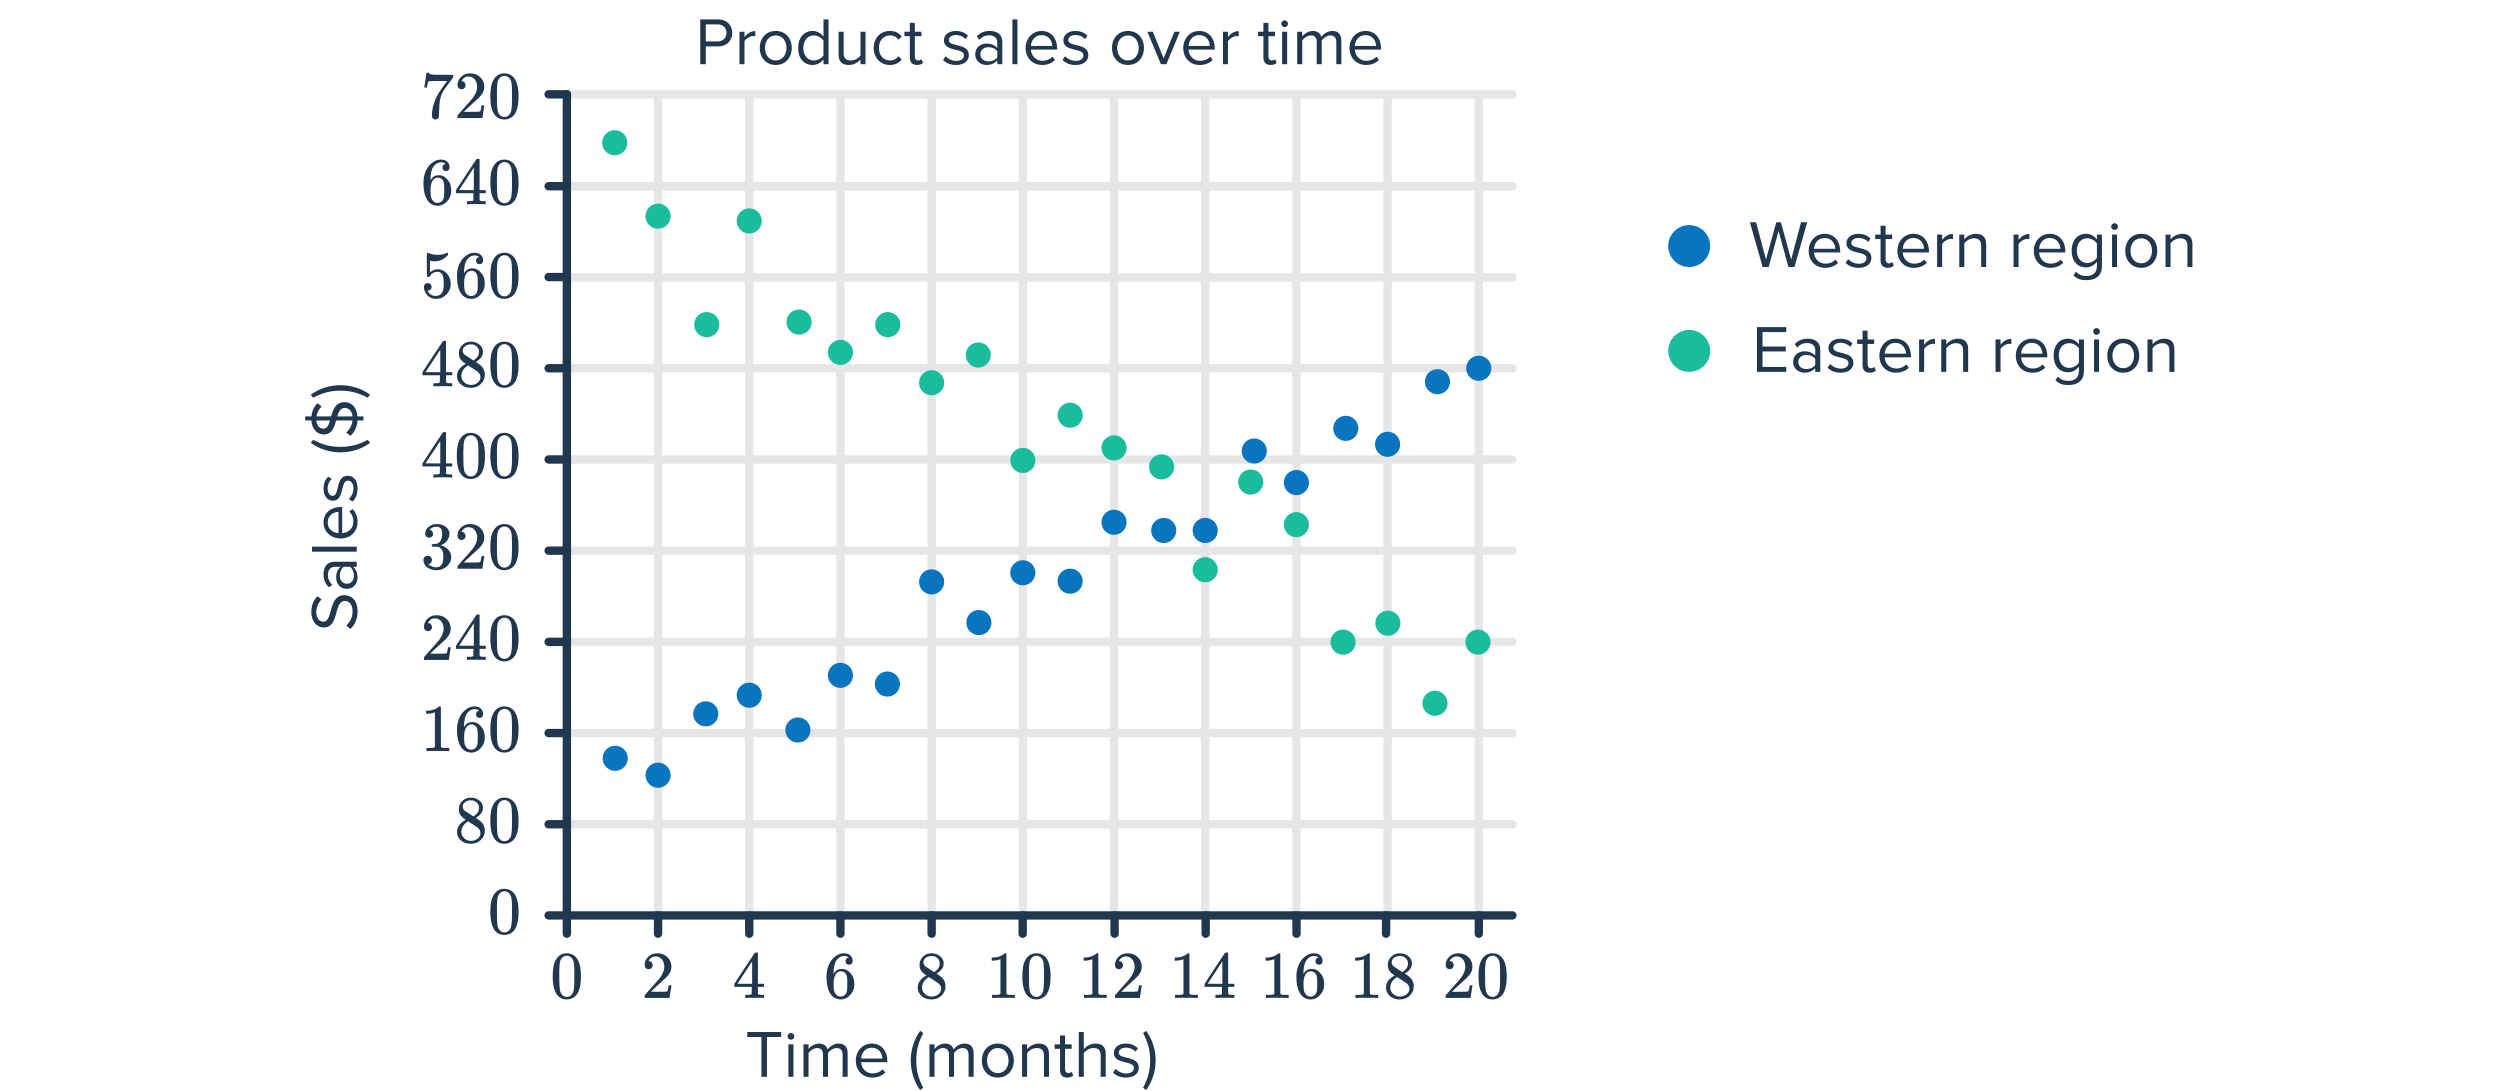 <svg width="596" height="260" viewBox="0 0 596 260" fill="none" xmlns="http://www.w3.org/2000/svg">
<g clip-path="url(#clip0_5263_30)">
<path d="M352.54 22.656V218.239" stroke="#E5E6E8" stroke-width="2"/>
<path d="M330.8 22.656V218.239" stroke="#E5E6E8" stroke-width="2"/>
<path d="M309.06 22.656V218.239" stroke="#E5E6E8" stroke-width="2"/>
<path d="M287.32 22.656V218.239" stroke="#E5E6E8" stroke-width="2"/>
<path d="M265.58 22.656V218.239" stroke="#E5E6E8" stroke-width="2"/>
<path d="M243.84 22.656V218.239" stroke="#E5E6E8" stroke-width="2"/>
<path d="M222.1 22.656V218.239" stroke="#E5E6E8" stroke-width="2"/>
<path d="M200.36 22.656V218.239" stroke="#E5E6E8" stroke-width="2"/>
<path d="M156.88 22.656V218.239" stroke="#E5E6E8" stroke-width="2"/>
<path d="M178.62 22.656V218.239" stroke="#E5E6E8" stroke-width="2"/>
<path d="M135.14 174.759H360.541" stroke="#E5E6E8" stroke-width="2" stroke-linecap="round"/>
<path d="M135.14 196.499H360.541" stroke="#E5E6E8" stroke-width="2" stroke-linecap="round"/>
<path d="M135.14 153.019H360.541" stroke="#E5E6E8" stroke-width="2" stroke-linecap="round"/>
<path d="M135.14 131.279H360.541" stroke="#E5E6E8" stroke-width="2" stroke-linecap="round"/>
<path d="M135.14 109.539L360.541 109.539" stroke="#E5E6E8" stroke-width="2" stroke-linecap="round"/>
<path d="M135.14 87.799L360.541 87.799" stroke="#E5E6E8" stroke-width="2" stroke-linecap="round"/>
<path d="M135.14 66.136L360.541 66.136" stroke="#E5E6E8" stroke-width="2" stroke-linecap="round"/>
<path d="M135.14 44.396L360.541 44.396" stroke="#E5E6E8" stroke-width="2" stroke-linecap="round"/>
<path d="M135.14 44.396L360.541 44.396" stroke="#E5E6E8" stroke-width="2" stroke-linecap="round"/>
<path d="M135.14 22.487L360.541 22.487" stroke="#E5E6E8" stroke-width="2" stroke-linecap="round"/>
<path d="M130.792 196.499H135.14H130.792Z" fill="#21374D"/>
<path d="M130.792 196.499H135.14" stroke="#21374D" stroke-width="2" stroke-linecap="round"/>
<path d="M130.792 218.239H135.14H130.792Z" fill="#21374D"/>
<path d="M130.792 218.239H135.14" stroke="#21374D" stroke-width="2" stroke-linecap="round"/>
<path d="M130.792 174.759H135.14H130.792Z" fill="#21374D"/>
<path d="M130.792 174.759H135.14" stroke="#21374D" stroke-width="2" stroke-linecap="round"/>
<path d="M130.792 153.019H135.14H130.792Z" fill="#21374D"/>
<path d="M130.792 153.019H135.14" stroke="#21374D" stroke-width="2" stroke-linecap="round"/>
<path d="M130.792 131.279H135.14H130.792Z" fill="#21374D"/>
<path d="M130.792 131.279H135.14" stroke="#21374D" stroke-width="2" stroke-linecap="round"/>
<path d="M130.792 109.539H135.14H130.792Z" fill="#21374D"/>
<path d="M130.792 109.539H135.14" stroke="#21374D" stroke-width="2" stroke-linecap="round"/>
<path d="M130.792 87.799H135.14H130.792Z" fill="#21374D"/>
<path d="M130.792 87.799H135.14" stroke="#21374D" stroke-width="2" stroke-linecap="round"/>
<path d="M130.792 66.058H135.14H130.792Z" fill="#21374D"/>
<path d="M130.792 66.058H135.14" stroke="#21374D" stroke-width="2" stroke-linecap="round"/>
<path d="M130.792 44.396H135.14H130.792Z" fill="#21374D"/>
<path d="M130.792 44.396H135.14" stroke="#21374D" stroke-width="2" stroke-linecap="round"/>
<path d="M130.792 22.487H135.14H130.792Z" fill="#21374D"/>
<path d="M130.792 22.487H135.14" stroke="#21374D" stroke-width="2" stroke-linecap="round"/>
<path d="M154.64 231.051C154.341 231.051 154.106 230.955 153.936 230.763C153.765 230.571 153.68 230.336 153.68 230.059C153.68 229.291 153.968 228.635 154.544 228.091C155.13 227.536 155.829 227.259 156.64 227.259C157.557 227.259 158.314 227.509 158.912 228.011C159.52 228.501 159.893 229.147 160.032 229.947C160.053 230.139 160.064 230.315 160.064 230.475C160.064 231.093 159.877 231.675 159.504 232.219C159.205 232.667 158.602 233.28 157.696 234.059C157.312 234.389 156.778 234.88 156.096 235.531L155.152 236.427L156.368 236.443C158.042 236.443 158.933 236.416 159.04 236.363C159.082 236.352 159.136 236.24 159.2 236.027C159.242 235.909 159.317 235.547 159.424 234.939V234.891H160.064V234.939L159.616 237.867V237.915H153.68V237.611C153.68 237.397 153.69 237.275 153.712 237.243C153.722 237.232 154.17 236.725 155.056 235.723C156.218 234.432 156.965 233.579 157.296 233.163C158.01 232.192 158.368 231.301 158.368 230.491C158.368 229.787 158.181 229.2 157.808 228.731C157.445 228.251 156.933 228.011 156.272 228.011C155.653 228.011 155.152 228.288 154.768 228.843C154.746 228.885 154.714 228.944 154.672 229.019C154.64 229.072 154.624 229.104 154.624 229.115C154.624 229.125 154.65 229.131 154.704 229.131C154.97 229.131 155.184 229.227 155.344 229.419C155.514 229.611 155.6 229.835 155.6 230.091C155.6 230.357 155.509 230.587 155.328 230.779C155.157 230.96 154.928 231.051 154.64 231.051Z" fill="#21374D"/>
<path d="M132.676 228.555C133.273 227.691 134.089 227.259 135.124 227.259C135.902 227.259 136.585 227.525 137.172 228.059C137.46 228.336 137.705 228.699 137.908 229.147C138.302 230.032 138.5 231.248 138.5 232.795C138.5 234.448 138.27 235.712 137.812 236.587C137.513 237.205 137.076 237.653 136.5 237.931C136.052 238.155 135.598 238.267 135.14 238.267C133.913 238.267 133.017 237.707 132.452 236.587C131.993 235.712 131.764 234.448 131.764 232.795C131.764 231.803 131.828 230.987 131.956 230.347C132.094 229.696 132.334 229.099 132.676 228.555ZM136.276 228.363C135.966 228.021 135.588 227.851 135.14 227.851C134.692 227.851 134.308 228.021 133.988 228.363C133.753 228.608 133.593 228.907 133.508 229.259C133.422 229.611 133.369 230.219 133.348 231.083C133.348 231.147 133.342 231.355 133.332 231.707C133.332 232.059 133.332 232.352 133.332 232.587C133.332 233.611 133.342 234.325 133.364 234.731C133.406 235.477 133.47 236.016 133.556 236.347C133.641 236.667 133.801 236.944 134.036 237.179C134.324 237.499 134.692 237.659 135.14 237.659C135.577 237.659 135.94 237.499 136.228 237.179C136.462 236.944 136.622 236.667 136.708 236.347C136.793 236.016 136.857 235.477 136.9 234.731C136.921 234.325 136.932 233.611 136.932 232.587C136.932 232.352 136.926 232.059 136.916 231.707C136.916 231.355 136.916 231.147 136.916 231.083C136.894 230.219 136.841 229.611 136.756 229.259C136.67 228.907 136.51 228.608 136.276 228.363Z" fill="#21374D"/>
<path d="M182.012 237.915C181.862 237.883 181.174 237.867 179.948 237.867C178.668 237.867 177.953 237.883 177.804 237.915H177.66V237.179H178.156C178.614 237.168 178.897 237.141 179.004 237.099C179.089 237.077 179.153 237.024 179.196 236.939C179.206 236.917 179.212 236.629 179.212 236.075V235.275H175.068V234.539L177.484 230.843C179.116 228.368 179.942 227.125 179.964 227.115C179.985 227.093 180.097 227.083 180.3 227.083H180.588L180.684 227.179V234.539H182.156V235.275H180.684V236.091C180.684 236.528 180.684 236.784 180.684 236.859C180.694 236.933 180.726 236.997 180.78 237.051C180.865 237.125 181.169 237.168 181.692 237.179H182.156V237.915H182.012ZM179.308 234.539V229.195L175.804 234.523L177.548 234.539H179.308Z" fill="#21374D"/>
<path d="M202.328 228.299C202.093 228.064 201.762 227.931 201.336 227.899C200.589 227.899 199.965 228.219 199.464 228.859C198.962 229.552 198.712 230.629 198.712 232.091L198.728 232.155L198.856 231.947C199.293 231.307 199.885 230.987 200.632 230.987C201.122 230.987 201.554 231.088 201.928 231.291C202.184 231.44 202.44 231.659 202.696 231.947C202.952 232.224 203.16 232.523 203.32 232.843C203.544 233.365 203.656 233.936 203.656 234.555V234.843C203.656 235.088 203.629 235.317 203.576 235.531C203.448 236.16 203.117 236.752 202.584 237.307C202.125 237.787 201.613 238.085 201.048 238.203C200.877 238.245 200.664 238.267 200.408 238.267C200.205 238.267 200.024 238.251 199.864 238.219C199.074 238.069 198.445 237.643 197.976 236.939C197.346 235.947 197.032 234.603 197.032 232.907C197.032 231.755 197.234 230.747 197.64 229.883C198.045 229.019 198.61 228.347 199.336 227.867C199.912 227.461 200.536 227.259 201.208 227.259C201.826 227.259 202.322 227.424 202.696 227.755C203.08 228.085 203.272 228.539 203.272 229.115C203.272 229.381 203.192 229.595 203.032 229.755C202.882 229.915 202.68 229.995 202.424 229.995C202.168 229.995 201.96 229.92 201.8 229.771C201.65 229.621 201.576 229.413 201.576 229.147C201.576 228.667 201.826 228.384 202.328 228.299ZM201.624 232.139C201.325 231.755 200.941 231.563 200.472 231.563C200.077 231.563 199.757 231.685 199.512 231.931C198.989 232.453 198.728 233.296 198.728 234.459C198.728 235.408 198.792 236.064 198.92 236.427C199.026 236.747 199.208 237.019 199.464 237.243C199.72 237.467 200.024 237.579 200.376 237.579C200.92 237.579 201.336 237.376 201.624 236.971C201.784 236.747 201.885 236.48 201.928 236.171C201.97 235.861 201.992 235.413 201.992 234.827V234.571V234.315C201.992 233.707 201.97 233.248 201.928 232.939C201.885 232.629 201.784 232.363 201.624 232.139Z" fill="#21374D"/>
<path d="M220.852 232.555C220.329 232.213 219.924 231.856 219.636 231.483C219.358 231.109 219.22 230.619 219.22 230.011C219.22 229.552 219.305 229.168 219.476 228.859C219.71 228.379 220.052 227.995 220.5 227.707C220.958 227.408 221.481 227.259 222.068 227.259C222.793 227.259 223.422 227.451 223.956 227.835C224.489 228.208 224.82 228.693 224.948 229.291C224.958 229.355 224.964 229.483 224.964 229.675C224.964 229.909 224.953 230.069 224.932 230.155C224.772 230.859 224.286 231.467 223.476 231.979L223.284 232.107C223.881 232.512 224.19 232.725 224.212 232.747C225.012 233.387 225.412 234.181 225.412 235.131C225.412 235.995 225.092 236.736 224.452 237.355C223.822 237.963 223.033 238.267 222.084 238.267C220.772 238.267 219.806 237.787 219.188 236.827C218.921 236.443 218.788 235.979 218.788 235.435C218.788 234.272 219.476 233.312 220.852 232.555ZM224.036 229.707C224.036 229.248 223.886 228.859 223.588 228.539C223.289 228.219 222.926 228.016 222.5 227.931C222.425 227.92 222.249 227.915 221.972 227.915C221.406 227.915 220.932 228.107 220.548 228.491C220.281 228.736 220.148 229.029 220.148 229.371C220.148 229.829 220.34 230.192 220.724 230.459C220.777 230.512 221.118 230.736 221.748 231.131L222.676 231.739C222.686 231.728 222.756 231.685 222.884 231.611C223.012 231.525 223.108 231.451 223.172 231.387C223.748 230.928 224.036 230.368 224.036 229.707ZM219.812 235.403C219.812 236.032 220.041 236.555 220.5 236.971C220.958 237.376 221.492 237.579 222.1 237.579C222.537 237.579 222.932 237.488 223.284 237.307C223.646 237.125 223.918 236.891 224.1 236.603C224.281 236.325 224.372 236.032 224.372 235.723C224.372 235.264 224.185 234.859 223.812 234.507C223.726 234.421 223.284 234.117 222.484 233.595C222.334 233.499 222.169 233.397 221.988 233.291C221.817 233.173 221.684 233.083 221.588 233.019L221.46 232.939L221.268 233.035C220.596 233.472 220.153 234.005 219.94 234.635C219.854 234.912 219.812 235.168 219.812 235.403Z" fill="#21374D"/>
<path d="M241.756 237.915C241.575 237.883 240.727 237.867 239.212 237.867C237.719 237.867 236.881 237.883 236.7 237.915H236.508V237.179H236.924C237.543 237.179 237.943 237.163 238.124 237.131C238.209 237.12 238.337 237.056 238.508 236.939V228.667C238.487 228.667 238.444 228.683 238.38 228.715C237.889 228.907 237.34 229.008 236.732 229.019H236.428V228.283H236.732C237.628 228.251 238.375 228.048 238.972 227.675C239.164 227.568 239.329 227.445 239.468 227.307C239.489 227.275 239.553 227.259 239.66 227.259C239.767 227.259 239.857 227.291 239.932 227.355V232.139L239.948 236.939C240.108 237.099 240.455 237.179 240.988 237.179H241.516H241.932V237.915H241.756ZM244.636 228.555C245.233 227.691 246.049 227.259 247.084 227.259C247.863 227.259 248.545 227.525 249.132 228.059C249.42 228.336 249.665 228.699 249.868 229.147C250.263 230.032 250.46 231.248 250.46 232.795C250.46 234.448 250.231 235.712 249.772 236.587C249.473 237.205 249.036 237.653 248.46 237.931C248.012 238.155 247.559 238.267 247.1 238.267C245.873 238.267 244.977 237.707 244.412 236.587C243.953 235.712 243.724 234.448 243.724 232.795C243.724 231.803 243.788 230.987 243.916 230.347C244.055 229.696 244.295 229.099 244.636 228.555ZM248.236 228.363C247.927 228.021 247.548 227.851 247.1 227.851C246.652 227.851 246.268 228.021 245.948 228.363C245.713 228.608 245.553 228.907 245.468 229.259C245.383 229.611 245.329 230.219 245.308 231.083C245.308 231.147 245.303 231.355 245.292 231.707C245.292 232.059 245.292 232.352 245.292 232.587C245.292 233.611 245.303 234.325 245.324 234.731C245.367 235.477 245.431 236.016 245.516 236.347C245.601 236.667 245.761 236.944 245.996 237.179C246.284 237.499 246.652 237.659 247.1 237.659C247.537 237.659 247.9 237.499 248.188 237.179C248.423 236.944 248.583 236.667 248.668 236.347C248.753 236.016 248.817 235.477 248.86 234.731C248.881 234.325 248.892 233.611 248.892 232.587C248.892 232.352 248.887 232.059 248.876 231.707C248.876 231.355 248.876 231.147 248.876 231.083C248.855 230.219 248.801 229.611 248.716 229.259C248.631 228.907 248.471 228.608 248.236 228.363Z" fill="#21374D"/>
<path d="M263.666 237.915C263.484 237.883 262.636 237.867 261.122 237.867C259.628 237.867 258.791 237.883 258.61 237.915H258.418V237.179H258.834C259.452 237.179 259.852 237.163 260.034 237.131C260.119 237.12 260.247 237.056 260.418 236.939V228.667C260.396 228.667 260.354 228.683 260.29 228.715C259.799 228.907 259.25 229.008 258.642 229.019H258.338V228.283H258.642C259.538 228.251 260.284 228.048 260.882 227.675C261.074 227.568 261.239 227.445 261.378 227.307C261.399 227.275 261.463 227.259 261.57 227.259C261.676 227.259 261.767 227.291 261.842 227.355V232.139L261.858 236.939C262.018 237.099 262.364 237.179 262.898 237.179H263.426H263.842V237.915H263.666ZM266.77 231.051C266.471 231.051 266.236 230.955 266.066 230.763C265.895 230.571 265.81 230.336 265.81 230.059C265.81 229.291 266.098 228.635 266.674 228.091C267.26 227.536 267.959 227.259 268.77 227.259C269.687 227.259 270.444 227.509 271.042 228.011C271.65 228.501 272.023 229.147 272.162 229.947C272.183 230.139 272.194 230.315 272.194 230.475C272.194 231.093 272.007 231.675 271.634 232.219C271.335 232.667 270.732 233.28 269.826 234.059C269.442 234.389 268.908 234.88 268.226 235.531L267.282 236.427L268.498 236.443C270.172 236.443 271.063 236.416 271.17 236.363C271.212 236.352 271.266 236.24 271.33 236.027C271.372 235.909 271.447 235.547 271.554 234.939V234.891H272.194V234.939L271.746 237.867V237.915H265.81V237.611C265.81 237.397 265.82 237.275 265.842 237.243C265.852 237.232 266.3 236.725 267.186 235.723C268.348 234.432 269.095 233.579 269.426 233.163C270.14 232.192 270.498 231.301 270.498 230.491C270.498 229.787 270.311 229.2 269.938 228.731C269.575 228.251 269.063 228.011 268.402 228.011C267.783 228.011 267.282 228.288 266.898 228.843C266.876 228.885 266.844 228.944 266.802 229.019C266.77 229.072 266.754 229.104 266.754 229.115C266.754 229.125 266.78 229.131 266.834 229.131C267.1 229.131 267.314 229.227 267.474 229.419C267.644 229.611 267.73 229.835 267.73 230.091C267.73 230.357 267.639 230.587 267.458 230.779C267.287 230.96 267.058 231.051 266.77 231.051Z" fill="#21374D"/>
<path d="M285.381 237.915C285.2 237.883 284.352 237.867 282.837 237.867C281.344 237.867 280.507 237.883 280.325 237.915H280.133V237.179H280.549C281.168 237.179 281.568 237.163 281.749 237.131C281.835 237.12 281.963 237.056 282.133 236.939V228.667C282.112 228.667 282.069 228.683 282.005 228.715C281.515 228.907 280.965 229.008 280.357 229.019H280.053V228.283H280.357C281.253 228.251 282 228.048 282.597 227.675C282.789 227.568 282.955 227.445 283.093 227.307C283.115 227.275 283.179 227.259 283.285 227.259C283.392 227.259 283.483 227.291 283.557 227.355V232.139L283.573 236.939C283.733 237.099 284.08 237.179 284.613 237.179H285.141H285.557V237.915H285.381ZM294.117 237.915C293.968 237.883 293.28 237.867 292.053 237.867C290.773 237.867 290.059 237.883 289.909 237.915H289.765V237.179H290.261C290.72 237.168 291.003 237.141 291.109 237.099C291.195 237.077 291.259 237.024 291.301 236.939C291.312 236.917 291.317 236.629 291.317 236.075V235.275H287.173V234.539L289.589 230.843C291.221 228.368 292.048 227.125 292.069 227.115C292.091 227.093 292.203 227.083 292.405 227.083H292.693L292.789 227.179V234.539H294.261V235.275H292.789V236.091C292.789 236.528 292.789 236.784 292.789 236.859C292.8 236.933 292.832 236.997 292.885 237.051C292.971 237.125 293.275 237.168 293.797 237.179H294.261V237.915H294.117ZM291.413 234.539V229.195L287.909 234.523L289.653 234.539H291.413Z" fill="#21374D"/>
<path d="M307.04 237.915C306.859 237.883 306.011 237.867 304.496 237.867C303.003 237.867 302.166 237.883 301.984 237.915H301.792V237.179H302.208C302.827 237.179 303.227 237.163 303.408 237.131C303.494 237.12 303.622 237.056 303.792 236.939V228.667C303.771 228.667 303.728 228.683 303.664 228.715C303.174 228.907 302.624 229.008 302.016 229.019H301.712V228.283H302.016C302.912 228.251 303.659 228.048 304.256 227.675C304.448 227.568 304.614 227.445 304.752 227.307C304.774 227.275 304.838 227.259 304.944 227.259C305.051 227.259 305.142 227.291 305.216 227.355V232.139L305.232 236.939C305.392 237.099 305.739 237.179 306.272 237.179H306.8H307.216V237.915H307.04ZM314.352 228.299C314.118 228.064 313.787 227.931 313.36 227.899C312.614 227.899 311.99 228.219 311.488 228.859C310.987 229.552 310.736 230.629 310.736 232.091L310.752 232.155L310.88 231.947C311.318 231.307 311.91 230.987 312.656 230.987C313.147 230.987 313.579 231.088 313.952 231.291C314.208 231.44 314.464 231.659 314.72 231.947C314.976 232.224 315.184 232.523 315.344 232.843C315.568 233.365 315.68 233.936 315.68 234.555V234.843C315.68 235.088 315.654 235.317 315.6 235.531C315.472 236.16 315.142 236.752 314.608 237.307C314.15 237.787 313.638 238.085 313.072 238.203C312.902 238.245 312.688 238.267 312.432 238.267C312.23 238.267 312.048 238.251 311.888 238.219C311.099 238.069 310.47 237.643 310 236.939C309.371 235.947 309.056 234.603 309.056 232.907C309.056 231.755 309.259 230.747 309.664 229.883C310.07 229.019 310.635 228.347 311.36 227.867C311.936 227.461 312.56 227.259 313.232 227.259C313.851 227.259 314.347 227.424 314.72 227.755C315.104 228.085 315.296 228.539 315.296 229.115C315.296 229.381 315.216 229.595 315.056 229.755C314.907 229.915 314.704 229.995 314.448 229.995C314.192 229.995 313.984 229.92 313.824 229.771C313.675 229.621 313.6 229.413 313.6 229.147C313.6 228.667 313.851 228.384 314.352 228.299ZM313.648 232.139C313.35 231.755 312.966 231.563 312.496 231.563C312.102 231.563 311.782 231.685 311.536 231.931C311.014 232.453 310.752 233.296 310.752 234.459C310.752 235.408 310.816 236.064 310.944 236.427C311.051 236.747 311.232 237.019 311.488 237.243C311.744 237.467 312.048 237.579 312.4 237.579C312.944 237.579 313.36 237.376 313.648 236.971C313.808 236.747 313.91 236.48 313.952 236.171C313.995 235.861 314.016 235.413 314.016 234.827V234.571V234.315C314.016 233.707 313.995 233.248 313.952 232.939C313.91 232.629 313.808 232.363 313.648 232.139Z" fill="#21374D"/>
<path d="M328.388 237.915C328.207 237.883 327.359 237.867 325.844 237.867C324.351 237.867 323.514 237.883 323.332 237.915H323.14V237.179H323.556C324.175 237.179 324.575 237.163 324.756 237.131C324.842 237.12 324.97 237.056 325.14 236.939V228.667C325.119 228.667 325.076 228.683 325.012 228.715C324.522 228.907 323.972 229.008 323.364 229.019H323.06V228.283H323.364C324.26 228.251 325.007 228.048 325.604 227.675C325.796 227.568 325.962 227.445 326.1 227.307C326.122 227.275 326.186 227.259 326.292 227.259C326.399 227.259 326.49 227.291 326.564 227.355V232.139L326.58 236.939C326.74 237.099 327.087 237.179 327.62 237.179H328.148H328.564V237.915H328.388ZM332.484 232.555C331.962 232.213 331.556 231.856 331.268 231.483C330.991 231.109 330.852 230.619 330.852 230.011C330.852 229.552 330.938 229.168 331.108 228.859C331.343 228.379 331.684 227.995 332.132 227.707C332.591 227.408 333.114 227.259 333.7 227.259C334.426 227.259 335.055 227.451 335.588 227.835C336.122 228.208 336.452 228.693 336.58 229.291C336.591 229.355 336.596 229.483 336.596 229.675C336.596 229.909 336.586 230.069 336.564 230.155C336.404 230.859 335.919 231.467 335.108 231.979L334.916 232.107C335.514 232.512 335.823 232.725 335.844 232.747C336.644 233.387 337.044 234.181 337.044 235.131C337.044 235.995 336.724 236.736 336.084 237.355C335.455 237.963 334.666 238.267 333.716 238.267C332.404 238.267 331.439 237.787 330.82 236.827C330.554 236.443 330.42 235.979 330.42 235.435C330.42 234.272 331.108 233.312 332.484 232.555ZM335.668 229.707C335.668 229.248 335.519 228.859 335.22 228.539C334.922 228.219 334.559 228.016 334.132 227.931C334.058 227.92 333.882 227.915 333.604 227.915C333.039 227.915 332.564 228.107 332.18 228.491C331.914 228.736 331.78 229.029 331.78 229.371C331.78 229.829 331.972 230.192 332.356 230.459C332.41 230.512 332.751 230.736 333.38 231.131L334.308 231.739C334.319 231.728 334.388 231.685 334.516 231.611C334.644 231.525 334.74 231.451 334.804 231.387C335.38 230.928 335.668 230.368 335.668 229.707ZM331.444 235.403C331.444 236.032 331.674 236.555 332.132 236.971C332.591 237.376 333.124 237.579 333.732 237.579C334.17 237.579 334.564 237.488 334.916 237.307C335.279 237.125 335.551 236.891 335.732 236.603C335.914 236.325 336.004 236.032 336.004 235.723C336.004 235.264 335.818 234.859 335.444 234.507C335.359 234.421 334.916 234.117 334.116 233.595C333.967 233.499 333.802 233.397 333.62 233.291C333.45 233.173 333.316 233.083 333.22 233.019L333.092 232.939L332.9 233.035C332.228 233.472 331.786 234.005 331.572 234.635C331.487 234.912 331.444 235.168 331.444 235.403Z" fill="#21374D"/>
<path d="M345.605 231.051C345.306 231.051 345.072 230.955 344.901 230.763C344.73 230.571 344.645 230.336 344.645 230.059C344.645 229.291 344.933 228.635 345.509 228.091C346.096 227.536 346.794 227.259 347.605 227.259C348.522 227.259 349.28 227.509 349.877 228.011C350.485 228.501 350.858 229.147 350.997 229.947C351.018 230.139 351.029 230.315 351.029 230.475C351.029 231.093 350.842 231.675 350.469 232.219C350.17 232.667 349.568 233.28 348.661 234.059C348.277 234.389 347.744 234.88 347.061 235.531L346.117 236.427L347.333 236.443C349.008 236.443 349.898 236.416 350.005 236.363C350.048 236.352 350.101 236.24 350.165 236.027C350.208 235.909 350.282 235.547 350.389 234.939V234.891H351.029V234.939L350.581 237.867V237.915H344.645V237.611C344.645 237.397 344.656 237.275 344.677 237.243C344.688 237.232 345.136 236.725 346.021 235.723C347.184 234.432 347.93 233.579 348.261 233.163C348.976 232.192 349.333 231.301 349.333 230.491C349.333 229.787 349.146 229.2 348.773 228.731C348.41 228.251 347.898 228.011 347.237 228.011C346.618 228.011 346.117 228.288 345.733 228.843C345.712 228.885 345.68 228.944 345.637 229.019C345.605 229.072 345.589 229.104 345.589 229.115C345.589 229.125 345.616 229.131 345.669 229.131C345.936 229.131 346.149 229.227 346.309 229.419C346.48 229.611 346.565 229.835 346.565 230.091C346.565 230.357 346.474 230.587 346.293 230.779C346.122 230.96 345.893 231.051 345.605 231.051ZM353.381 228.555C353.978 227.691 354.794 227.259 355.829 227.259C356.608 227.259 357.29 227.525 357.877 228.059C358.165 228.336 358.41 228.699 358.613 229.147C359.008 230.032 359.205 231.248 359.205 232.795C359.205 234.448 358.976 235.712 358.517 236.587C358.218 237.205 357.781 237.653 357.205 237.931C356.757 238.155 356.304 238.267 355.845 238.267C354.618 238.267 353.722 237.707 353.157 236.587C352.698 235.712 352.469 234.448 352.469 232.795C352.469 231.803 352.533 230.987 352.661 230.347C352.8 229.696 353.04 229.099 353.381 228.555ZM356.981 228.363C356.672 228.021 356.293 227.851 355.845 227.851C355.397 227.851 355.013 228.021 354.693 228.363C354.458 228.608 354.298 228.907 354.213 229.259C354.128 229.611 354.074 230.219 354.053 231.083C354.053 231.147 354.048 231.355 354.037 231.707C354.037 232.059 354.037 232.352 354.037 232.587C354.037 233.611 354.048 234.325 354.069 234.731C354.112 235.477 354.176 236.016 354.261 236.347C354.346 236.667 354.506 236.944 354.741 237.179C355.029 237.499 355.397 237.659 355.845 237.659C356.282 237.659 356.645 237.499 356.933 237.179C357.168 236.944 357.328 236.667 357.413 236.347C357.498 236.016 357.562 235.477 357.605 234.731C357.626 234.325 357.637 233.611 357.637 232.587C357.637 232.352 357.632 232.059 357.621 231.707C357.621 231.355 357.621 231.147 357.621 231.083C357.6 230.219 357.546 229.611 357.461 229.259C357.376 228.907 357.216 228.608 356.981 228.363Z" fill="#21374D"/>
<path d="M117.806 213.183C118.403 212.319 119.219 211.887 120.254 211.887C121.032 211.887 121.715 212.154 122.302 212.687C122.59 212.964 122.835 213.327 123.038 213.775C123.432 214.66 123.63 215.876 123.63 217.423C123.63 219.076 123.4 220.34 122.942 221.215C122.643 221.834 122.206 222.282 121.63 222.559C121.182 222.783 120.728 222.895 120.27 222.895C119.043 222.895 118.147 222.335 117.582 221.215C117.123 220.34 116.894 219.076 116.894 217.423C116.894 216.431 116.958 215.615 117.086 214.975C117.224 214.324 117.464 213.727 117.806 213.183ZM121.406 212.991C121.096 212.65 120.718 212.479 120.27 212.479C119.822 212.479 119.438 212.65 119.118 212.991C118.883 213.236 118.723 213.535 118.638 213.887C118.552 214.239 118.499 214.847 118.478 215.711C118.478 215.775 118.472 215.983 118.462 216.335C118.462 216.687 118.462 216.98 118.462 217.215C118.462 218.239 118.472 218.954 118.494 219.359C118.536 220.106 118.6 220.644 118.686 220.975C118.771 221.295 118.931 221.572 119.166 221.807C119.454 222.127 119.822 222.287 120.27 222.287C120.707 222.287 121.07 222.127 121.358 221.807C121.592 221.572 121.752 221.295 121.838 220.975C121.923 220.644 121.987 220.106 122.03 219.359C122.051 218.954 122.062 218.239 122.062 217.215C122.062 216.98 122.056 216.687 122.046 216.335C122.046 215.983 122.046 215.775 122.046 215.711C122.024 214.847 121.971 214.239 121.886 213.887C121.8 213.535 121.64 213.236 121.406 212.991Z" fill="#21374D"/>
<path d="M111.022 195.443C110.499 195.101 110.094 194.744 109.806 194.371C109.528 193.997 109.39 193.507 109.39 192.899C109.39 192.44 109.475 192.056 109.646 191.747C109.88 191.267 110.222 190.883 110.67 190.595C111.128 190.296 111.651 190.147 112.238 190.147C112.963 190.147 113.592 190.339 114.126 190.723C114.659 191.096 114.99 191.581 115.118 192.179C115.128 192.243 115.134 192.371 115.134 192.563C115.134 192.797 115.123 192.957 115.102 193.043C114.942 193.747 114.456 194.355 113.646 194.867L113.454 194.995C114.051 195.4 114.36 195.613 114.382 195.635C115.182 196.275 115.582 197.069 115.582 198.019C115.582 198.883 115.262 199.624 114.622 200.243C113.992 200.851 113.203 201.155 112.254 201.155C110.942 201.155 109.976 200.675 109.358 199.715C109.091 199.331 108.958 198.867 108.958 198.323C108.958 197.16 109.646 196.2 111.022 195.443ZM114.206 192.595C114.206 192.136 114.056 191.747 113.758 191.427C113.459 191.107 113.096 190.904 112.67 190.819C112.595 190.808 112.419 190.803 112.142 190.803C111.576 190.803 111.102 190.995 110.718 191.379C110.451 191.624 110.318 191.917 110.318 192.259C110.318 192.717 110.51 193.08 110.894 193.347C110.947 193.4 111.288 193.624 111.918 194.019L112.846 194.627C112.856 194.616 112.926 194.573 113.054 194.499C113.182 194.413 113.278 194.339 113.342 194.275C113.918 193.816 114.206 193.256 114.206 192.595ZM109.982 198.291C109.982 198.92 110.211 199.443 110.67 199.859C111.128 200.264 111.662 200.467 112.27 200.467C112.707 200.467 113.102 200.376 113.454 200.195C113.816 200.013 114.088 199.779 114.27 199.491C114.451 199.213 114.542 198.92 114.542 198.611C114.542 198.152 114.355 197.747 113.982 197.395C113.896 197.309 113.454 197.005 112.654 196.483C112.504 196.387 112.339 196.285 112.158 196.179C111.987 196.061 111.854 195.971 111.758 195.907L111.63 195.827L111.438 195.923C110.766 196.36 110.323 196.893 110.11 197.523C110.024 197.8 109.982 198.056 109.982 198.291ZM117.806 191.443C118.403 190.579 119.219 190.147 120.254 190.147C121.032 190.147 121.715 190.413 122.302 190.947C122.59 191.224 122.835 191.587 123.038 192.035C123.432 192.92 123.63 194.136 123.63 195.683C123.63 197.336 123.4 198.6 122.942 199.475C122.643 200.093 122.206 200.541 121.63 200.819C121.182 201.043 120.728 201.155 120.27 201.155C119.043 201.155 118.147 200.595 117.582 199.475C117.123 198.6 116.894 197.336 116.894 195.683C116.894 194.691 116.958 193.875 117.086 193.235C117.224 192.584 117.464 191.987 117.806 191.443ZM121.406 191.251C121.096 190.909 120.718 190.739 120.27 190.739C119.822 190.739 119.438 190.909 119.118 191.251C118.883 191.496 118.723 191.795 118.638 192.147C118.552 192.499 118.499 193.107 118.478 193.971C118.478 194.035 118.472 194.243 118.462 194.595C118.462 194.947 118.462 195.24 118.462 195.475C118.462 196.499 118.472 197.213 118.494 197.619C118.536 198.365 118.6 198.904 118.686 199.235C118.771 199.555 118.931 199.832 119.166 200.067C119.454 200.387 119.822 200.547 120.27 200.547C120.707 200.547 121.07 200.387 121.358 200.067C121.592 199.832 121.752 199.555 121.838 199.235C121.923 198.904 121.987 198.365 122.03 197.619C122.051 197.213 122.062 196.499 122.062 195.475C122.062 195.24 122.056 194.947 122.046 194.595C122.046 194.243 122.046 194.035 122.046 193.971C122.024 193.107 121.971 192.499 121.886 192.147C121.8 191.795 121.64 191.496 121.406 191.251Z" fill="#21374D"/>
<path d="M102.03 150.459C101.731 150.459 101.496 150.363 101.326 150.171C101.155 149.979 101.07 149.744 101.07 149.467C101.07 148.699 101.358 148.043 101.934 147.499C102.52 146.944 103.219 146.667 104.03 146.667C104.947 146.667 105.704 146.917 106.302 147.419C106.91 147.909 107.283 148.555 107.422 149.355C107.443 149.547 107.454 149.723 107.454 149.883C107.454 150.501 107.267 151.083 106.894 151.627C106.595 152.075 105.992 152.688 105.086 153.467C104.702 153.797 104.168 154.288 103.486 154.939L102.542 155.835L103.758 155.851C105.432 155.851 106.323 155.824 106.43 155.771C106.472 155.76 106.526 155.648 106.59 155.435C106.632 155.317 106.707 154.955 106.814 154.347V154.299H107.454V154.347L107.006 157.275V157.323H101.07V157.019C101.07 156.805 101.08 156.683 101.102 156.651C101.112 156.64 101.56 156.133 102.446 155.131C103.608 153.84 104.355 152.987 104.686 152.571C105.4 151.6 105.758 150.709 105.758 149.899C105.758 149.195 105.571 148.608 105.198 148.139C104.835 147.659 104.323 147.419 103.662 147.419C103.043 147.419 102.542 147.696 102.158 148.251C102.136 148.293 102.104 148.352 102.062 148.427C102.03 148.48 102.014 148.512 102.014 148.523C102.014 148.533 102.04 148.539 102.094 148.539C102.36 148.539 102.574 148.635 102.734 148.827C102.904 149.019 102.99 149.243 102.99 149.499C102.99 149.765 102.899 149.995 102.718 150.187C102.547 150.368 102.318 150.459 102.03 150.459ZM115.662 157.323C115.512 157.291 114.824 157.275 113.598 157.275C112.318 157.275 111.603 157.291 111.454 157.323H111.31V156.587H111.806C112.264 156.576 112.547 156.549 112.654 156.507C112.739 156.485 112.803 156.432 112.846 156.347C112.856 156.325 112.862 156.037 112.862 155.483V154.683H108.718V153.947L111.134 150.251C112.766 147.776 113.592 146.533 113.614 146.523C113.635 146.501 113.747 146.491 113.95 146.491H114.238L114.334 146.587V153.947H115.806V154.683H114.334V155.499C114.334 155.936 114.334 156.192 114.334 156.267C114.344 156.341 114.376 156.405 114.43 156.459C114.515 156.533 114.819 156.576 115.342 156.587H115.806V157.323H115.662ZM112.958 153.947V148.603L109.454 153.931L111.198 153.947H112.958ZM117.806 147.963C118.403 147.099 119.219 146.667 120.254 146.667C121.032 146.667 121.715 146.933 122.302 147.467C122.59 147.744 122.835 148.107 123.038 148.555C123.432 149.44 123.63 150.656 123.63 152.203C123.63 153.856 123.4 155.12 122.942 155.995C122.643 156.613 122.206 157.061 121.63 157.339C121.182 157.563 120.728 157.675 120.27 157.675C119.043 157.675 118.147 157.115 117.582 155.995C117.123 155.12 116.894 153.856 116.894 152.203C116.894 151.211 116.958 150.395 117.086 149.755C117.224 149.104 117.464 148.507 117.806 147.963ZM121.406 147.771C121.096 147.429 120.718 147.259 120.27 147.259C119.822 147.259 119.438 147.429 119.118 147.771C118.883 148.016 118.723 148.315 118.638 148.667C118.552 149.019 118.499 149.627 118.478 150.491C118.478 150.555 118.472 150.763 118.462 151.115C118.462 151.467 118.462 151.76 118.462 151.995C118.462 153.019 118.472 153.733 118.494 154.139C118.536 154.885 118.6 155.424 118.686 155.755C118.771 156.075 118.931 156.352 119.166 156.587C119.454 156.907 119.822 157.067 120.27 157.067C120.707 157.067 121.07 156.907 121.358 156.587C121.592 156.352 121.752 156.075 121.838 155.755C121.923 155.424 121.987 154.885 122.03 154.139C122.051 153.733 122.062 153.019 122.062 151.995C122.062 151.76 122.056 151.467 122.046 151.115C122.046 150.763 122.046 150.555 122.046 150.491C122.024 149.627 121.971 149.019 121.886 148.667C121.8 148.315 121.64 148.016 121.406 147.771Z" fill="#21374D"/>
<path d="M106.926 179.063C106.744 179.031 105.896 179.015 104.382 179.015C102.888 179.015 102.051 179.031 101.87 179.063H101.678V178.327H102.094C102.712 178.327 103.112 178.311 103.294 178.279C103.379 178.268 103.507 178.204 103.678 178.087V169.815C103.656 169.815 103.614 169.831 103.55 169.863C103.059 170.055 102.51 170.156 101.902 170.167H101.598V169.431H101.902C102.798 169.399 103.544 169.196 104.142 168.823C104.334 168.716 104.499 168.593 104.638 168.455C104.659 168.423 104.723 168.407 104.83 168.407C104.936 168.407 105.027 168.439 105.102 168.503V173.287L105.118 178.087C105.278 178.247 105.624 178.327 106.158 178.327H106.686H107.102V179.063H106.926ZM114.238 169.447C114.003 169.212 113.672 169.079 113.246 169.047C112.499 169.047 111.875 169.367 111.374 170.007C110.872 170.7 110.622 171.777 110.622 173.239L110.638 173.303L110.766 173.095C111.203 172.455 111.795 172.135 112.542 172.135C113.032 172.135 113.464 172.236 113.838 172.439C114.094 172.588 114.35 172.807 114.606 173.095C114.862 173.372 115.07 173.671 115.23 173.991C115.454 174.513 115.566 175.084 115.566 175.703V175.991C115.566 176.236 115.539 176.465 115.486 176.679C115.358 177.308 115.027 177.9 114.494 178.455C114.035 178.935 113.523 179.233 112.958 179.351C112.787 179.393 112.574 179.415 112.318 179.415C112.115 179.415 111.934 179.399 111.774 179.367C110.984 179.217 110.355 178.791 109.886 178.087C109.256 177.095 108.942 175.751 108.942 174.055C108.942 172.903 109.144 171.895 109.55 171.031C109.955 170.167 110.52 169.495 111.246 169.015C111.822 168.609 112.446 168.407 113.118 168.407C113.736 168.407 114.232 168.572 114.606 168.903C114.99 169.233 115.182 169.687 115.182 170.263C115.182 170.529 115.102 170.743 114.942 170.903C114.792 171.063 114.59 171.143 114.334 171.143C114.078 171.143 113.87 171.068 113.71 170.919C113.56 170.769 113.486 170.561 113.486 170.295C113.486 169.815 113.736 169.532 114.238 169.447ZM113.534 173.287C113.235 172.903 112.851 172.711 112.382 172.711C111.987 172.711 111.667 172.833 111.422 173.079C110.899 173.601 110.638 174.444 110.638 175.607C110.638 176.556 110.702 177.212 110.83 177.575C110.936 177.895 111.118 178.167 111.374 178.391C111.63 178.615 111.934 178.727 112.286 178.727C112.83 178.727 113.246 178.524 113.534 178.119C113.694 177.895 113.795 177.628 113.838 177.319C113.88 177.009 113.902 176.561 113.902 175.975V175.719V175.463C113.902 174.855 113.88 174.396 113.838 174.087C113.795 173.777 113.694 173.511 113.534 173.287ZM117.806 169.703C118.403 168.839 119.219 168.407 120.254 168.407C121.032 168.407 121.715 168.673 122.302 169.207C122.59 169.484 122.835 169.847 123.038 170.295C123.432 171.18 123.63 172.396 123.63 173.943C123.63 175.596 123.4 176.86 122.942 177.735C122.643 178.353 122.206 178.801 121.63 179.079C121.182 179.303 120.728 179.415 120.27 179.415C119.043 179.415 118.147 178.855 117.582 177.735C117.123 176.86 116.894 175.596 116.894 173.943C116.894 172.951 116.958 172.135 117.086 171.495C117.224 170.844 117.464 170.247 117.806 169.703ZM121.406 169.511C121.096 169.169 120.718 168.999 120.27 168.999C119.822 168.999 119.438 169.169 119.118 169.511C118.883 169.756 118.723 170.055 118.638 170.407C118.552 170.759 118.499 171.367 118.478 172.231C118.478 172.295 118.472 172.503 118.462 172.855C118.462 173.207 118.462 173.5 118.462 173.735C118.462 174.759 118.472 175.473 118.494 175.879C118.536 176.625 118.6 177.164 118.686 177.495C118.771 177.815 118.931 178.092 119.166 178.327C119.454 178.647 119.822 178.807 120.27 178.807C120.707 178.807 121.07 178.647 121.358 178.327C121.592 178.092 121.752 177.815 121.838 177.495C121.923 177.164 121.987 176.625 122.03 175.879C122.051 175.473 122.062 174.759 122.062 173.735C122.062 173.5 122.056 173.207 122.046 172.855C122.046 172.503 122.046 172.295 122.046 172.231C122.024 171.367 121.971 170.759 121.886 170.407C121.8 170.055 121.64 169.756 121.406 169.511Z" fill="#21374D"/>
<path d="M107.662 113.843C107.512 113.811 106.824 113.795 105.598 113.795C104.318 113.795 103.603 113.811 103.454 113.843H103.31V113.107H103.806C104.264 113.096 104.547 113.069 104.654 113.027C104.739 113.005 104.803 112.952 104.846 112.867C104.856 112.845 104.862 112.557 104.862 112.003V111.203H100.718V110.467L103.134 106.771C104.766 104.296 105.592 103.053 105.614 103.043C105.635 103.021 105.747 103.011 105.95 103.011H106.238L106.334 103.107V110.467H107.806V111.203H106.334V112.019C106.334 112.456 106.334 112.712 106.334 112.787C106.344 112.861 106.376 112.925 106.43 112.979C106.515 113.053 106.819 113.096 107.342 113.107H107.806V113.843H107.662ZM104.958 110.467V105.123L101.454 110.451L103.198 110.467H104.958ZM109.806 104.483C110.403 103.619 111.219 103.187 112.254 103.187C113.032 103.187 113.715 103.453 114.302 103.987C114.59 104.264 114.835 104.627 115.038 105.075C115.432 105.96 115.63 107.176 115.63 108.723C115.63 110.376 115.4 111.64 114.942 112.515C114.643 113.133 114.206 113.581 113.63 113.859C113.182 114.083 112.728 114.195 112.27 114.195C111.043 114.195 110.147 113.635 109.582 112.515C109.123 111.64 108.894 110.376 108.894 108.723C108.894 107.731 108.958 106.915 109.086 106.275C109.224 105.624 109.464 105.027 109.806 104.483ZM113.406 104.291C113.096 103.949 112.718 103.779 112.27 103.779C111.822 103.779 111.438 103.949 111.118 104.291C110.883 104.536 110.723 104.835 110.638 105.187C110.552 105.539 110.499 106.147 110.478 107.011C110.478 107.075 110.472 107.283 110.462 107.635C110.462 107.987 110.462 108.28 110.462 108.515C110.462 109.539 110.472 110.253 110.494 110.659C110.536 111.405 110.6 111.944 110.686 112.275C110.771 112.595 110.931 112.872 111.166 113.107C111.454 113.427 111.822 113.587 112.27 113.587C112.707 113.587 113.07 113.427 113.358 113.107C113.592 112.872 113.752 112.595 113.838 112.275C113.923 111.944 113.987 111.405 114.03 110.659C114.051 110.253 114.062 109.539 114.062 108.515C114.062 108.28 114.056 107.987 114.046 107.635C114.046 107.283 114.046 107.075 114.046 107.011C114.024 106.147 113.971 105.539 113.886 105.187C113.8 104.835 113.64 104.536 113.406 104.291ZM117.806 104.483C118.403 103.619 119.219 103.187 120.254 103.187C121.032 103.187 121.715 103.453 122.302 103.987C122.59 104.264 122.835 104.627 123.038 105.075C123.432 105.96 123.63 107.176 123.63 108.723C123.63 110.376 123.4 111.64 122.942 112.515C122.643 113.133 122.206 113.581 121.63 113.859C121.182 114.083 120.728 114.195 120.27 114.195C119.043 114.195 118.147 113.635 117.582 112.515C117.123 111.64 116.894 110.376 116.894 108.723C116.894 107.731 116.958 106.915 117.086 106.275C117.224 105.624 117.464 105.027 117.806 104.483ZM121.406 104.291C121.096 103.949 120.718 103.779 120.27 103.779C119.822 103.779 119.438 103.949 119.118 104.291C118.883 104.536 118.723 104.835 118.638 105.187C118.552 105.539 118.499 106.147 118.478 107.011C118.478 107.075 118.472 107.283 118.462 107.635C118.462 107.987 118.462 108.28 118.462 108.515C118.462 109.539 118.472 110.253 118.494 110.659C118.536 111.405 118.6 111.944 118.686 112.275C118.771 112.595 118.931 112.872 119.166 113.107C119.454 113.427 119.822 113.587 120.27 113.587C120.707 113.587 121.07 113.427 121.358 113.107C121.592 112.872 121.752 112.595 121.838 112.275C121.923 111.944 121.987 111.405 122.03 110.659C122.051 110.253 122.062 109.539 122.062 108.515C122.062 108.28 122.056 107.987 122.046 107.635C122.046 107.283 122.046 107.075 122.046 107.011C122.024 106.147 121.971 105.539 121.886 105.187C121.8 104.835 121.64 104.536 121.406 104.291Z" fill="#21374D"/>
<path d="M102.302 128.175C102.014 128.175 101.784 128.084 101.614 127.903C101.454 127.721 101.374 127.487 101.374 127.199C101.374 126.591 101.614 126.084 102.094 125.679C102.574 125.263 103.128 125.017 103.758 124.943H103.998C104.371 124.943 104.606 124.948 104.702 124.959C105.054 125.012 105.411 125.124 105.774 125.295C106.478 125.647 106.92 126.148 107.102 126.799C107.134 126.905 107.15 127.049 107.15 127.231C107.15 127.86 106.952 128.425 106.558 128.927C106.174 129.417 105.688 129.769 105.102 129.983C105.048 130.004 105.048 130.02 105.102 130.031C105.123 130.041 105.176 130.057 105.262 130.079C105.912 130.26 106.462 130.601 106.91 131.103C107.358 131.593 107.582 132.153 107.582 132.783C107.582 133.22 107.48 133.641 107.278 134.047C107.022 134.591 106.6 135.044 106.014 135.407C105.438 135.759 104.792 135.935 104.078 135.935C103.374 135.935 102.75 135.785 102.206 135.487C101.662 135.188 101.294 134.788 101.102 134.287C100.995 134.063 100.942 133.801 100.942 133.503C100.942 133.204 101.038 132.964 101.23 132.783C101.432 132.591 101.672 132.495 101.95 132.495C102.248 132.495 102.494 132.591 102.686 132.783C102.878 132.975 102.974 133.215 102.974 133.503C102.974 133.748 102.904 133.961 102.766 134.143C102.627 134.324 102.44 134.441 102.206 134.495L102.094 134.527C102.67 135.007 103.331 135.247 104.078 135.247C104.664 135.247 105.107 134.964 105.406 134.399C105.587 134.047 105.678 133.508 105.678 132.783V132.463C105.678 131.449 105.336 130.772 104.654 130.431C104.494 130.367 104.168 130.329 103.678 130.319L103.006 130.303L102.958 130.271C102.936 130.239 102.926 130.153 102.926 130.015C102.926 129.887 102.942 129.807 102.974 129.775C103.006 129.743 103.032 129.727 103.054 129.727C103.352 129.727 103.662 129.7 103.982 129.647C104.451 129.583 104.808 129.321 105.054 128.863C105.299 128.393 105.422 127.833 105.422 127.183C105.422 126.489 105.235 126.025 104.862 125.791C104.638 125.641 104.387 125.567 104.11 125.567C103.576 125.567 103.107 125.711 102.702 125.999C102.659 126.02 102.611 126.057 102.558 126.111C102.504 126.153 102.462 126.196 102.43 126.239L102.382 126.303C102.414 126.313 102.451 126.324 102.494 126.335C102.707 126.356 102.883 126.457 103.022 126.639C103.171 126.82 103.246 127.028 103.246 127.263C103.246 127.519 103.155 127.737 102.974 127.919C102.803 128.089 102.579 128.175 102.302 128.175ZM110.03 128.719C109.731 128.719 109.496 128.623 109.326 128.431C109.155 128.239 109.07 128.004 109.07 127.727C109.07 126.959 109.358 126.303 109.934 125.759C110.52 125.204 111.219 124.927 112.03 124.927C112.947 124.927 113.704 125.177 114.302 125.679C114.91 126.169 115.283 126.815 115.422 127.615C115.443 127.807 115.454 127.983 115.454 128.143C115.454 128.761 115.267 129.343 114.894 129.887C114.595 130.335 113.992 130.948 113.086 131.727C112.702 132.057 112.168 132.548 111.486 133.199L110.542 134.095L111.758 134.111C113.432 134.111 114.323 134.084 114.43 134.031C114.472 134.02 114.526 133.908 114.59 133.695C114.632 133.577 114.707 133.215 114.814 132.607V132.559H115.454V132.607L115.006 135.535V135.583H109.07V135.279C109.07 135.065 109.08 134.943 109.102 134.911C109.112 134.9 109.56 134.393 110.446 133.391C111.608 132.1 112.355 131.247 112.686 130.831C113.4 129.86 113.758 128.969 113.758 128.159C113.758 127.455 113.571 126.868 113.198 126.399C112.835 125.919 112.323 125.679 111.662 125.679C111.043 125.679 110.542 125.956 110.158 126.511C110.136 126.553 110.104 126.612 110.062 126.687C110.03 126.74 110.014 126.772 110.014 126.783C110.014 126.793 110.04 126.799 110.094 126.799C110.36 126.799 110.574 126.895 110.734 127.087C110.904 127.279 110.99 127.503 110.99 127.759C110.99 128.025 110.899 128.255 110.718 128.447C110.547 128.628 110.318 128.719 110.03 128.719ZM117.806 126.223C118.403 125.359 119.219 124.927 120.254 124.927C121.032 124.927 121.715 125.193 122.302 125.727C122.59 126.004 122.835 126.367 123.038 126.815C123.432 127.7 123.63 128.916 123.63 130.463C123.63 132.116 123.4 133.38 122.942 134.255C122.643 134.873 122.206 135.321 121.63 135.599C121.182 135.823 120.728 135.935 120.27 135.935C119.043 135.935 118.147 135.375 117.582 134.255C117.123 133.38 116.894 132.116 116.894 130.463C116.894 129.471 116.958 128.655 117.086 128.015C117.224 127.364 117.464 126.767 117.806 126.223ZM121.406 126.031C121.096 125.689 120.718 125.519 120.27 125.519C119.822 125.519 119.438 125.689 119.118 126.031C118.883 126.276 118.723 126.575 118.638 126.927C118.552 127.279 118.499 127.887 118.478 128.751C118.478 128.815 118.472 129.023 118.462 129.375C118.462 129.727 118.462 130.02 118.462 130.255C118.462 131.279 118.472 131.993 118.494 132.399C118.536 133.145 118.6 133.684 118.686 134.015C118.771 134.335 118.931 134.612 119.166 134.847C119.454 135.167 119.822 135.327 120.27 135.327C120.707 135.327 121.07 135.167 121.358 134.847C121.592 134.612 121.752 134.335 121.838 134.015C121.923 133.684 121.987 133.145 122.03 132.399C122.051 131.993 122.062 131.279 122.062 130.255C122.062 130.02 122.056 129.727 122.046 129.375C122.046 129.023 122.046 128.815 122.046 128.751C122.024 127.887 121.971 127.279 121.886 126.927C121.8 126.575 121.64 126.276 121.406 126.031Z" fill="#21374D"/>
<path d="M101.982 67.482C102.238 67.482 102.451 67.573 102.622 67.754C102.803 67.925 102.894 68.143 102.894 68.41C102.894 68.655 102.803 68.863 102.622 69.034C102.44 69.205 102.238 69.29 102.014 69.29H101.902L101.95 69.37C102.11 69.711 102.355 69.994 102.686 70.218C103.016 70.442 103.406 70.554 103.854 70.554C104.611 70.554 105.155 70.234 105.486 69.594C105.688 69.199 105.79 68.517 105.79 67.546C105.79 66.447 105.646 65.706 105.358 65.322C105.08 64.97 104.739 64.794 104.334 64.794C103.502 64.794 102.872 65.157 102.446 65.882C102.403 65.957 102.36 66.005 102.318 66.026C102.286 66.037 102.211 66.042 102.094 66.042C101.912 66.042 101.811 66.01 101.79 65.946C101.768 65.903 101.758 64.97 101.758 63.146C101.758 62.826 101.752 62.447 101.742 62.01C101.742 61.573 101.742 61.295 101.742 61.178C101.742 60.581 101.774 60.282 101.838 60.282C101.859 60.261 101.88 60.25 101.902 60.25L102.19 60.346C102.883 60.623 103.592 60.762 104.318 60.762C105.075 60.762 105.8 60.613 106.494 60.314C106.579 60.271 106.648 60.25 106.702 60.25C106.787 60.25 106.83 60.346 106.83 60.538V60.746C105.966 61.781 104.872 62.298 103.55 62.298C103.219 62.298 102.92 62.266 102.654 62.202L102.494 62.17V64.922C103.102 64.431 103.726 64.186 104.366 64.186C104.568 64.186 104.787 64.213 105.022 64.266C105.736 64.447 106.318 64.853 106.766 65.482C107.224 66.111 107.454 66.847 107.454 67.69C107.454 68.661 107.112 69.498 106.43 70.202C105.758 70.906 104.926 71.258 103.934 71.258C103.262 71.258 102.691 71.071 102.222 70.698C102.019 70.57 101.843 70.394 101.694 70.17C101.374 69.786 101.171 69.311 101.086 68.746C101.086 68.714 101.08 68.666 101.07 68.602C101.07 68.527 101.07 68.474 101.07 68.442C101.07 68.143 101.155 67.909 101.326 67.738C101.496 67.567 101.715 67.482 101.982 67.482ZM114.238 61.29C114.003 61.055 113.672 60.922 113.246 60.89C112.499 60.89 111.875 61.21 111.374 61.85C110.872 62.543 110.622 63.621 110.622 65.082L110.638 65.146L110.766 64.938C111.203 64.298 111.795 63.978 112.542 63.978C113.032 63.978 113.464 64.079 113.838 64.282C114.094 64.431 114.35 64.65 114.606 64.938C114.862 65.215 115.07 65.514 115.23 65.834C115.454 66.357 115.566 66.927 115.566 67.546V67.834C115.566 68.079 115.539 68.309 115.486 68.522C115.358 69.151 115.027 69.743 114.494 70.298C114.035 70.778 113.523 71.077 112.958 71.194C112.787 71.237 112.574 71.258 112.318 71.258C112.115 71.258 111.934 71.242 111.774 71.21C110.984 71.061 110.355 70.634 109.886 69.93C109.256 68.938 108.942 67.594 108.942 65.898C108.942 64.746 109.144 63.738 109.55 62.874C109.955 62.01 110.52 61.338 111.246 60.858C111.822 60.453 112.446 60.25 113.118 60.25C113.736 60.25 114.232 60.415 114.606 60.746C114.99 61.077 115.182 61.53 115.182 62.106C115.182 62.373 115.102 62.586 114.942 62.746C114.792 62.906 114.59 62.986 114.334 62.986C114.078 62.986 113.87 62.911 113.71 62.762C113.56 62.613 113.486 62.405 113.486 62.138C113.486 61.658 113.736 61.375 114.238 61.29ZM113.534 65.13C113.235 64.746 112.851 64.554 112.382 64.554C111.987 64.554 111.667 64.677 111.422 64.922C110.899 65.445 110.638 66.287 110.638 67.45C110.638 68.399 110.702 69.055 110.83 69.418C110.936 69.738 111.118 70.01 111.374 70.234C111.63 70.458 111.934 70.57 112.286 70.57C112.83 70.57 113.246 70.367 113.534 69.962C113.694 69.738 113.795 69.471 113.838 69.162C113.88 68.853 113.902 68.405 113.902 67.818V67.562V67.306C113.902 66.698 113.88 66.239 113.838 65.93C113.795 65.621 113.694 65.354 113.534 65.13ZM117.806 61.546C118.403 60.682 119.219 60.25 120.254 60.25C121.032 60.25 121.715 60.517 122.302 61.05C122.59 61.327 122.835 61.69 123.038 62.138C123.432 63.023 123.63 64.239 123.63 65.786C123.63 67.439 123.4 68.703 122.942 69.578C122.643 70.197 122.206 70.645 121.63 70.922C121.182 71.146 120.728 71.258 120.27 71.258C119.043 71.258 118.147 70.698 117.582 69.578C117.123 68.703 116.894 67.439 116.894 65.786C116.894 64.794 116.958 63.978 117.086 63.338C117.224 62.687 117.464 62.09 117.806 61.546ZM121.406 61.354C121.096 61.013 120.718 60.842 120.27 60.842C119.822 60.842 119.438 61.013 119.118 61.354C118.883 61.599 118.723 61.898 118.638 62.25C118.552 62.602 118.499 63.21 118.478 64.074C118.478 64.138 118.472 64.346 118.462 64.698C118.462 65.05 118.462 65.343 118.462 65.578C118.462 66.602 118.472 67.317 118.494 67.722C118.536 68.469 118.6 69.007 118.686 69.338C118.771 69.658 118.931 69.935 119.166 70.17C119.454 70.49 119.822 70.65 120.27 70.65C120.707 70.65 121.07 70.49 121.358 70.17C121.592 69.935 121.752 69.658 121.838 69.338C121.923 69.007 121.987 68.469 122.03 67.722C122.051 67.317 122.062 66.602 122.062 65.578C122.062 65.343 122.056 65.05 122.046 64.698C122.046 64.346 122.046 64.138 122.046 64.074C122.024 63.21 121.971 62.602 121.886 62.25C121.8 61.898 121.64 61.599 121.406 61.354Z" fill="#21374D"/>
<path d="M106.238 39.084C106.003 38.849 105.672 38.716 105.246 38.684C104.499 38.684 103.875 39.004 103.374 39.644C102.872 40.337 102.622 41.414 102.622 42.876L102.638 42.94L102.766 42.732C103.203 42.092 103.795 41.772 104.542 41.772C105.032 41.772 105.464 41.873 105.838 42.076C106.094 42.225 106.35 42.444 106.606 42.732C106.862 43.009 107.07 43.308 107.23 43.628C107.454 44.151 107.566 44.721 107.566 45.34V45.628C107.566 45.873 107.539 46.102 107.486 46.316C107.358 46.945 107.027 47.537 106.494 48.092C106.035 48.572 105.523 48.87 104.958 48.988C104.787 49.031 104.574 49.052 104.318 49.052C104.115 49.052 103.934 49.036 103.774 49.004C102.984 48.855 102.355 48.428 101.886 47.724C101.256 46.732 100.942 45.388 100.942 43.692C100.942 42.54 101.144 41.532 101.55 40.668C101.955 39.804 102.52 39.132 103.246 38.652C103.822 38.246 104.446 38.044 105.118 38.044C105.736 38.044 106.232 38.209 106.606 38.54C106.99 38.87 107.182 39.324 107.182 39.9C107.182 40.166 107.102 40.38 106.942 40.54C106.792 40.7 106.59 40.78 106.334 40.78C106.078 40.78 105.87 40.705 105.71 40.556C105.56 40.407 105.486 40.199 105.486 39.932C105.486 39.452 105.736 39.169 106.238 39.084ZM105.534 42.924C105.235 42.54 104.851 42.348 104.382 42.348C103.987 42.348 103.667 42.471 103.422 42.716C102.899 43.239 102.638 44.081 102.638 45.244C102.638 46.193 102.702 46.849 102.83 47.212C102.936 47.532 103.118 47.804 103.374 48.028C103.63 48.252 103.934 48.364 104.286 48.364C104.83 48.364 105.246 48.161 105.534 47.756C105.694 47.532 105.795 47.265 105.838 46.956C105.88 46.647 105.902 46.199 105.902 45.612V45.356V45.1C105.902 44.492 105.88 44.033 105.838 43.724C105.795 43.414 105.694 43.148 105.534 42.924ZM115.662 48.7C115.512 48.668 114.824 48.652 113.598 48.652C112.318 48.652 111.603 48.668 111.454 48.7H111.31V47.964H111.806C112.264 47.953 112.547 47.926 112.654 47.884C112.739 47.862 112.803 47.809 112.846 47.724C112.856 47.703 112.862 47.414 112.862 46.86V46.06H108.718V45.324L111.134 41.628C112.766 39.153 113.592 37.91 113.614 37.9C113.635 37.879 113.747 37.868 113.95 37.868H114.238L114.334 37.964V45.324H115.806V46.06H114.334V46.876C114.334 47.313 114.334 47.569 114.334 47.644C114.344 47.718 114.376 47.782 114.43 47.836C114.515 47.91 114.819 47.953 115.342 47.964H115.806V48.7H115.662ZM112.958 45.324V39.98L109.454 45.308L111.198 45.324H112.958ZM117.806 39.34C118.403 38.476 119.219 38.044 120.254 38.044C121.032 38.044 121.715 38.31 122.302 38.844C122.59 39.121 122.835 39.484 123.038 39.932C123.432 40.817 123.63 42.033 123.63 43.58C123.63 45.233 123.4 46.497 122.942 47.372C122.643 47.99 122.206 48.438 121.63 48.716C121.182 48.94 120.728 49.052 120.27 49.052C119.043 49.052 118.147 48.492 117.582 47.372C117.123 46.497 116.894 45.233 116.894 43.58C116.894 42.588 116.958 41.772 117.086 41.132C117.224 40.481 117.464 39.884 117.806 39.34ZM121.406 39.148C121.096 38.806 120.718 38.636 120.27 38.636C119.822 38.636 119.438 38.806 119.118 39.148C118.883 39.393 118.723 39.692 118.638 40.044C118.552 40.396 118.499 41.004 118.478 41.868C118.478 41.932 118.472 42.14 118.462 42.492C118.462 42.844 118.462 43.137 118.462 43.372C118.462 44.396 118.472 45.111 118.494 45.516C118.536 46.263 118.6 46.801 118.686 47.132C118.771 47.452 118.931 47.729 119.166 47.964C119.454 48.284 119.822 48.444 120.27 48.444C120.707 48.444 121.07 48.284 121.358 47.964C121.592 47.729 121.752 47.452 121.838 47.132C121.923 46.801 121.987 46.263 122.03 45.516C122.051 45.111 122.062 44.396 122.062 43.372C122.062 43.137 122.056 42.844 122.046 42.492C122.046 42.14 122.046 41.932 122.046 41.868C122.024 41.004 121.971 40.396 121.886 40.044C121.8 39.692 121.64 39.393 121.406 39.148Z" fill="#21374D"/>
<path d="M101.15 20.814C101.16 20.793 101.251 20.212 101.422 19.07L101.678 17.358C101.678 17.337 101.784 17.326 101.998 17.326H102.318V17.39C102.318 17.497 102.398 17.588 102.558 17.662C102.718 17.737 102.995 17.785 103.39 17.806C103.795 17.828 104.696 17.838 106.094 17.838H108.03V18.462L106.942 19.95C106.782 20.174 106.6 20.425 106.398 20.702C106.195 20.969 106.04 21.177 105.934 21.326C105.827 21.476 105.763 21.566 105.742 21.598C105.187 22.462 104.856 23.62 104.75 25.07C104.707 25.508 104.68 26.105 104.67 26.862C104.67 27.012 104.664 27.166 104.654 27.326C104.654 27.476 104.654 27.598 104.654 27.694V27.838C104.611 28.02 104.504 28.174 104.334 28.302C104.174 28.43 103.998 28.494 103.806 28.494C103.55 28.494 103.342 28.404 103.182 28.222C103.032 28.052 102.958 27.812 102.958 27.502C102.958 27.342 102.979 27.038 103.022 26.59C103.182 25.15 103.678 23.705 104.51 22.254C104.723 21.913 105.171 21.268 105.854 20.318L106.59 19.31H105.102C103.246 19.31 102.27 19.342 102.174 19.406C102.131 19.428 102.072 19.545 101.998 19.758C101.934 19.972 101.88 20.222 101.838 20.51C101.816 20.692 101.8 20.793 101.79 20.814V20.862H101.15V20.814ZM110.03 21.278C109.731 21.278 109.496 21.182 109.326 20.99C109.155 20.798 109.07 20.564 109.07 20.286C109.07 19.518 109.358 18.862 109.934 18.318C110.52 17.764 111.219 17.486 112.03 17.486C112.947 17.486 113.704 17.737 114.302 18.238C114.91 18.729 115.283 19.374 115.422 20.174C115.443 20.366 115.454 20.542 115.454 20.702C115.454 21.321 115.267 21.902 114.894 22.446C114.595 22.894 113.992 23.508 113.086 24.286C112.702 24.617 112.168 25.108 111.486 25.758L110.542 26.654L111.758 26.67C113.432 26.67 114.323 26.644 114.43 26.59C114.472 26.58 114.526 26.468 114.59 26.254C114.632 26.137 114.707 25.774 114.814 25.166V25.118H115.454V25.166L115.006 28.094V28.142H109.07V27.838C109.07 27.625 109.08 27.502 109.102 27.47C109.112 27.46 109.56 26.953 110.446 25.95C111.608 24.66 112.355 23.806 112.686 23.39C113.4 22.42 113.758 21.529 113.758 20.718C113.758 20.014 113.571 19.428 113.198 18.958C112.835 18.478 112.323 18.238 111.662 18.238C111.043 18.238 110.542 18.516 110.158 19.07C110.136 19.113 110.104 19.172 110.062 19.246C110.03 19.3 110.014 19.332 110.014 19.342C110.014 19.353 110.04 19.358 110.094 19.358C110.36 19.358 110.574 19.454 110.734 19.646C110.904 19.838 110.99 20.062 110.99 20.318C110.99 20.585 110.899 20.814 110.718 21.006C110.547 21.188 110.318 21.278 110.03 21.278ZM117.806 18.782C118.403 17.918 119.219 17.486 120.254 17.486C121.032 17.486 121.715 17.753 122.302 18.286C122.59 18.564 122.835 18.926 123.038 19.374C123.432 20.26 123.63 21.476 123.63 23.022C123.63 24.676 123.4 25.94 122.942 26.814C122.643 27.433 122.206 27.881 121.63 28.158C121.182 28.382 120.728 28.494 120.27 28.494C119.043 28.494 118.147 27.934 117.582 26.814C117.123 25.94 116.894 24.676 116.894 23.022C116.894 22.03 116.958 21.214 117.086 20.574C117.224 19.924 117.464 19.326 117.806 18.782ZM121.406 18.59C121.096 18.249 120.718 18.078 120.27 18.078C119.822 18.078 119.438 18.249 119.118 18.59C118.883 18.836 118.723 19.134 118.638 19.486C118.552 19.838 118.499 20.446 118.478 21.31C118.478 21.374 118.472 21.582 118.462 21.934C118.462 22.286 118.462 22.58 118.462 22.814C118.462 23.838 118.472 24.553 118.494 24.958C118.536 25.705 118.6 26.244 118.686 26.574C118.771 26.894 118.931 27.172 119.166 27.406C119.454 27.726 119.822 27.886 120.27 27.886C120.707 27.886 121.07 27.726 121.358 27.406C121.592 27.172 121.752 26.894 121.838 26.574C121.923 26.244 121.987 25.705 122.03 24.958C122.051 24.553 122.062 23.838 122.062 22.814C122.062 22.58 122.056 22.286 122.046 21.934C122.046 21.582 122.046 21.374 122.046 21.31C122.024 20.446 121.971 19.838 121.886 19.486C121.8 19.134 121.64 18.836 121.406 18.59Z" fill="#21374D"/>
<path d="M107.662 92.103C107.512 92.071 106.824 92.055 105.598 92.055C104.318 92.055 103.603 92.071 103.454 92.103H103.31V91.367H103.806C104.264 91.356 104.547 91.329 104.654 91.287C104.739 91.265 104.803 91.212 104.846 91.127C104.856 91.105 104.862 90.817 104.862 90.263V89.463H100.718V88.727L103.134 85.031C104.766 82.556 105.592 81.313 105.614 81.303C105.635 81.281 105.747 81.271 105.95 81.271H106.238L106.334 81.367V88.727H107.806V89.463H106.334V90.279C106.334 90.716 106.334 90.972 106.334 91.047C106.344 91.121 106.376 91.185 106.43 91.239C106.515 91.313 106.819 91.356 107.342 91.367H107.806V92.103H107.662ZM104.958 88.727V83.383L101.454 88.711L103.198 88.727H104.958ZM111.022 86.743C110.499 86.401 110.094 86.044 109.806 85.671C109.528 85.297 109.39 84.807 109.39 84.199C109.39 83.74 109.475 83.356 109.646 83.047C109.88 82.567 110.222 82.183 110.67 81.895C111.128 81.596 111.651 81.447 112.238 81.447C112.963 81.447 113.592 81.639 114.126 82.023C114.659 82.396 114.99 82.881 115.118 83.479C115.128 83.543 115.134 83.671 115.134 83.863C115.134 84.097 115.123 84.257 115.102 84.343C114.942 85.047 114.456 85.655 113.646 86.167L113.454 86.295C114.051 86.7 114.36 86.913 114.382 86.935C115.182 87.575 115.582 88.369 115.582 89.319C115.582 90.183 115.262 90.924 114.622 91.543C113.992 92.151 113.203 92.455 112.254 92.455C110.942 92.455 109.976 91.975 109.358 91.015C109.091 90.631 108.958 90.167 108.958 89.623C108.958 88.46 109.646 87.5 111.022 86.743ZM114.206 83.895C114.206 83.436 114.056 83.047 113.758 82.727C113.459 82.407 113.096 82.204 112.67 82.119C112.595 82.108 112.419 82.103 112.142 82.103C111.576 82.103 111.102 82.295 110.718 82.679C110.451 82.924 110.318 83.217 110.318 83.559C110.318 84.017 110.51 84.38 110.894 84.647C110.947 84.7 111.288 84.924 111.918 85.319L112.846 85.927C112.856 85.916 112.926 85.873 113.054 85.799C113.182 85.713 113.278 85.639 113.342 85.575C113.918 85.116 114.206 84.556 114.206 83.895ZM109.982 89.591C109.982 90.22 110.211 90.743 110.67 91.159C111.128 91.564 111.662 91.767 112.27 91.767C112.707 91.767 113.102 91.676 113.454 91.495C113.816 91.313 114.088 91.079 114.27 90.791C114.451 90.513 114.542 90.22 114.542 89.911C114.542 89.452 114.355 89.047 113.982 88.695C113.896 88.609 113.454 88.305 112.654 87.783C112.504 87.687 112.339 87.585 112.158 87.479C111.987 87.361 111.854 87.271 111.758 87.207L111.63 87.127L111.438 87.223C110.766 87.66 110.323 88.193 110.11 88.823C110.024 89.1 109.982 89.356 109.982 89.591ZM117.806 82.743C118.403 81.879 119.219 81.447 120.254 81.447C121.032 81.447 121.715 81.713 122.302 82.247C122.59 82.524 122.835 82.887 123.038 83.335C123.432 84.22 123.63 85.436 123.63 86.983C123.63 88.636 123.4 89.9 122.942 90.775C122.643 91.393 122.206 91.841 121.63 92.119C121.182 92.343 120.728 92.455 120.27 92.455C119.043 92.455 118.147 91.895 117.582 90.775C117.123 89.9 116.894 88.636 116.894 86.983C116.894 85.991 116.958 85.175 117.086 84.535C117.224 83.884 117.464 83.287 117.806 82.743ZM121.406 82.551C121.096 82.209 120.718 82.039 120.27 82.039C119.822 82.039 119.438 82.209 119.118 82.551C118.883 82.796 118.723 83.095 118.638 83.447C118.552 83.799 118.499 84.407 118.478 85.271C118.478 85.335 118.472 85.543 118.462 85.895C118.462 86.247 118.462 86.54 118.462 86.775C118.462 87.799 118.472 88.513 118.494 88.919C118.536 89.665 118.6 90.204 118.686 90.535C118.771 90.855 118.931 91.132 119.166 91.367C119.454 91.687 119.822 91.847 120.27 91.847C120.707 91.847 121.07 91.687 121.358 91.367C121.592 91.132 121.752 90.855 121.838 90.535C121.923 90.204 121.987 89.665 122.03 88.919C122.051 88.513 122.062 87.799 122.062 86.775C122.062 86.54 122.056 86.247 122.046 85.895C122.046 85.543 122.046 85.335 122.046 85.271C122.024 84.407 121.971 83.799 121.886 83.447C121.8 83.095 121.64 82.796 121.406 82.551Z" fill="#21374D"/>
<path d="M85.242 145.826C85.242 147.682 84.538 149.042 83.546 149.922L82.538 149.138C83.322 148.434 84.058 147.282 84.058 145.778C84.058 143.874 83.034 143.266 82.218 143.266C79.466 143.266 80.986 149.586 77.178 149.586C75.418 149.586 74.218 148.018 74.218 145.922C74.218 144.29 74.762 143.026 75.706 142.13L76.682 142.93C75.802 143.73 75.402 144.85 75.402 146.018C75.402 147.298 76.09 148.21 77.098 148.21C79.498 148.21 78.122 141.89 82.106 141.89C83.658 141.89 85.242 142.946 85.242 145.826ZM85.05 133.923V135.123H84.17C84.874 135.763 85.242 136.643 85.242 137.683C85.242 138.995 84.362 140.387 82.682 140.387C80.954 140.387 80.138 138.995 80.138 137.683C80.138 136.627 80.474 135.747 81.194 135.123H79.802C78.762 135.123 78.17 135.955 78.17 137.075C78.17 138.003 78.506 138.755 79.242 139.443L78.41 140.003C77.546 139.171 77.13 138.179 77.13 136.915C77.13 135.283 77.866 133.923 79.738 133.923H85.05ZM84.378 137.251C84.378 136.403 84.058 135.587 83.418 135.123H81.962C81.322 135.587 81.002 136.403 81.002 137.251C81.002 138.371 81.706 139.155 82.698 139.155C83.674 139.155 84.378 138.371 84.378 137.251ZM85.05 130.318V131.518H74.378V130.318H85.05ZM85.242 124.436C85.242 126.724 83.594 128.372 81.178 128.372C78.938 128.372 77.13 126.772 77.13 124.564C77.13 122.228 78.954 120.852 81.274 120.852H81.578V127.108C83.034 127.012 84.25 125.988 84.25 124.324C84.25 123.444 83.898 122.548 83.274 121.94L84.058 121.364C84.826 122.132 85.242 123.172 85.242 124.436ZM80.698 122.036C79.546 122.052 78.122 122.82 78.122 124.58C78.122 126.228 79.514 127.044 80.698 127.108V122.036ZM85.242 116.46C85.242 117.724 84.858 118.796 84.026 119.58L83.162 118.956C83.754 118.444 84.266 117.468 84.266 116.412C84.266 115.228 83.706 114.588 82.938 114.588C81.066 114.588 82.218 119.372 79.354 119.372C78.154 119.372 77.13 118.332 77.13 116.492C77.13 115.18 77.626 114.252 78.25 113.628L79.082 114.188C78.522 114.652 78.106 115.5 78.106 116.492C78.106 117.548 78.634 118.204 79.322 118.204C81.018 118.204 79.898 113.42 82.906 113.42C84.202 113.42 85.242 114.46 85.242 116.46ZM87.674 104.866L88.234 105.586C86.266 107.026 83.738 107.842 81.162 107.842C78.586 107.842 76.074 107.026 74.09 105.586L74.634 104.866C76.666 105.89 78.49 106.53 81.162 106.53C83.818 106.53 85.658 105.89 87.674 104.866ZM86.65 100.241H85.226C85.13 101.873 84.458 103.105 83.546 103.905L82.538 103.121C83.242 102.497 83.898 101.521 84.042 100.241H80.138C79.69 101.873 79.146 103.569 77.178 103.569C75.514 103.569 74.346 102.177 74.234 100.241H72.762V99.265H74.25C74.378 97.937 74.89 96.897 75.706 96.113L76.682 96.913C75.994 97.553 75.594 98.369 75.466 99.265H78.938C79.402 97.617 80.026 95.873 82.106 95.873C83.562 95.873 85.034 96.801 85.226 99.265H86.65V100.241ZM82.218 97.249C81.178 97.249 80.746 98.145 80.41 99.265H84.042C83.882 97.745 82.97 97.249 82.218 97.249ZM77.098 102.193C77.994 102.193 78.362 101.329 78.682 100.241H75.418C75.498 101.393 76.154 102.193 77.098 102.193ZM88.234 94.1L87.674 94.82C85.658 93.781 83.818 93.141 81.162 93.141C78.49 93.141 76.666 93.781 74.634 94.82L74.09 94.1C76.074 92.644 78.586 91.829 81.162 91.829C83.738 91.829 86.266 92.644 88.234 94.1Z" fill="#21374D"/>
<path d="M182.849 256.702H181.521V247.214H178.145V246.03H186.241V247.214H182.849V256.702ZM188.55 247.87C188.118 247.87 187.75 247.518 187.75 247.07C187.75 246.622 188.118 246.254 188.55 246.254C188.998 246.254 189.366 246.622 189.366 247.07C189.366 247.518 188.998 247.87 188.55 247.87ZM189.158 256.702H187.958V248.974H189.158V256.702ZM202.079 256.702H200.879V251.454C200.879 250.478 200.447 249.854 199.455 249.854C198.655 249.854 197.807 250.43 197.407 251.038V256.702H196.207V251.454C196.207 250.478 195.791 249.854 194.783 249.854C193.999 249.854 193.167 250.43 192.751 251.054V256.702H191.551V248.974H192.751V250.094C193.071 249.598 194.111 248.782 195.247 248.782C196.431 248.782 197.103 249.422 197.327 250.222C197.759 249.518 198.799 248.782 199.919 248.782C201.327 248.782 202.079 249.566 202.079 251.118V256.702ZM207.961 256.894C205.673 256.894 204.025 255.246 204.025 252.83C204.025 250.59 205.625 248.782 207.833 248.782C210.169 248.782 211.545 250.606 211.545 252.926V253.23H205.289C205.385 254.686 206.409 255.902 208.073 255.902C208.953 255.902 209.849 255.55 210.457 254.926L211.033 255.71C210.265 256.478 209.225 256.894 207.961 256.894ZM210.361 252.35C210.345 251.198 209.577 249.774 207.817 249.774C206.169 249.774 205.353 251.166 205.289 252.35H210.361ZM220.094 259.326L219.374 259.886C217.934 257.918 217.118 255.39 217.118 252.814C217.118 250.238 217.934 247.726 219.374 245.742L220.094 246.286C219.07 248.318 218.43 250.142 218.43 252.814C218.43 255.47 219.07 257.31 220.094 259.326ZM232.111 256.702H230.911V251.454C230.911 250.478 230.479 249.854 229.487 249.854C228.687 249.854 227.839 250.43 227.439 251.038V256.702H226.239V251.454C226.239 250.478 225.823 249.854 224.815 249.854C224.031 249.854 223.199 250.43 222.783 251.054V256.702H221.583V248.974H222.783V250.094C223.103 249.598 224.143 248.782 225.279 248.782C226.463 248.782 227.135 249.422 227.359 250.222C227.791 249.518 228.831 248.782 229.951 248.782C231.359 248.782 232.111 249.566 232.111 251.118V256.702ZM237.881 256.894C235.529 256.894 234.057 255.07 234.057 252.83C234.057 250.59 235.529 248.782 237.881 248.782C240.233 248.782 241.705 250.59 241.705 252.83C241.705 255.07 240.233 256.894 237.881 256.894ZM237.881 255.822C239.529 255.822 240.441 254.414 240.441 252.83C240.441 251.262 239.529 249.854 237.881 249.854C236.233 249.854 235.305 251.262 235.305 252.83C235.305 254.414 236.233 255.822 237.881 255.822ZM250.077 256.702H248.877V251.646C248.877 250.286 248.189 249.854 247.149 249.854C246.205 249.854 245.309 250.43 244.861 251.054V256.702H243.661V248.974H244.861V250.094C245.405 249.454 246.461 248.782 247.613 248.782C249.229 248.782 250.077 249.598 250.077 251.278V256.702ZM254.425 256.894C253.289 256.894 252.713 256.238 252.713 255.086V250.03H251.433V248.974H252.713V246.862H253.913V248.974H255.481V250.03H253.913V254.83C253.913 255.406 254.169 255.822 254.697 255.822C255.033 255.822 255.353 255.678 255.513 255.502L255.865 256.398C255.561 256.686 255.129 256.894 254.425 256.894ZM263.608 256.702H262.408V251.614C262.408 250.254 261.704 249.854 260.664 249.854C259.736 249.854 258.84 250.43 258.376 251.054V256.702H257.176V246.03H258.376V250.094C258.92 249.454 259.976 248.782 261.144 248.782C262.76 248.782 263.608 249.566 263.608 251.246V256.702ZM268.453 256.894C267.189 256.894 266.117 256.51 265.333 255.678L265.957 254.814C266.469 255.406 267.445 255.918 268.501 255.918C269.685 255.918 270.325 255.358 270.325 254.59C270.325 252.718 265.541 253.87 265.541 251.006C265.541 249.806 266.581 248.782 268.421 248.782C269.733 248.782 270.661 249.278 271.285 249.902L270.725 250.734C270.261 250.174 269.413 249.758 268.421 249.758C267.365 249.758 266.709 250.286 266.709 250.974C266.709 252.67 271.493 251.55 271.493 254.558C271.493 255.854 270.453 256.894 268.453 256.894ZM273.234 259.886L272.514 259.326C273.554 257.31 274.194 255.47 274.194 252.814C274.194 250.142 273.554 248.318 272.514 246.286L273.234 245.742C274.69 247.726 275.506 250.238 275.506 252.814C275.506 255.39 274.69 257.918 273.234 259.886Z" fill="#21374D"/>
<path d="M156.88 218.239V222.587" stroke="#21374D" stroke-width="2" stroke-linecap="round"/>
<path d="M135.14 218.239V222.587" stroke="#21374D" stroke-width="2" stroke-linecap="round"/>
<path d="M309.09 218.239V222.587" stroke="#21374D" stroke-width="2" stroke-linecap="round"/>
<path d="M178.62 218.239V222.587" stroke="#21374D" stroke-width="2" stroke-linecap="round"/>
<path d="M330.439 218.239V222.587" stroke="#21374D" stroke-width="2" stroke-linecap="round"/>
<path d="M200.36 218.239V222.587" stroke="#21374D" stroke-width="2" stroke-linecap="round"/>
<path d="M352.551 218.239V222.587" stroke="#21374D" stroke-width="2" stroke-linecap="round"/>
<path d="M222.1 218.239V222.587" stroke="#21374D" stroke-width="2" stroke-linecap="round"/>
<path d="M243.807 218.239V222.587" stroke="#21374D" stroke-width="2" stroke-linecap="round"/>
<path d="M265.716 218.239V222.587" stroke="#21374D" stroke-width="2" stroke-linecap="round"/>
<path d="M287.432 218.239V222.587" stroke="#21374D" stroke-width="2" stroke-linecap="round"/>
<path d="M135.14 22.487V218.239H360.541" stroke="#21374D" stroke-width="2" stroke-linecap="round" stroke-linejoin="round"/>
<path d="M168.268 15.298H166.94V4.626H171.228C173.372 4.626 174.572 6.098 174.572 7.842C174.572 9.586 173.34 11.058 171.228 11.058H168.268V15.298ZM171.068 9.874C172.332 9.874 173.196 9.042 173.196 7.842C173.196 6.642 172.332 5.81 171.068 5.81H168.268V9.874H171.068ZM177.483 15.298H176.283V7.57H177.483V8.818C178.107 8.002 179.003 7.41 180.059 7.41V8.642C179.915 8.61 179.771 8.594 179.579 8.594C178.843 8.594 177.835 9.202 177.483 9.826V15.298ZM184.94 15.49C182.588 15.49 181.116 13.666 181.116 11.426C181.116 9.186 182.588 7.378 184.94 7.378C187.292 7.378 188.764 9.186 188.764 11.426C188.764 13.666 187.292 15.49 184.94 15.49ZM184.94 14.418C186.588 14.418 187.5 13.01 187.5 11.426C187.5 9.858 186.588 8.45 184.94 8.45C183.292 8.45 182.364 9.858 182.364 11.426C182.364 13.01 183.292 14.418 184.94 14.418ZM197.52 15.298H196.32V14.146C195.744 14.93 194.8 15.49 193.712 15.49C191.696 15.49 190.272 13.954 190.272 11.442C190.272 8.978 191.68 7.378 193.712 7.378C194.752 7.378 195.696 7.89 196.32 8.738V4.626H197.52V15.298ZM194 14.418C194.96 14.418 195.888 13.874 196.32 13.202V9.698C195.888 9.026 194.96 8.45 194 8.45C192.448 8.45 191.52 9.73 191.52 11.442C191.52 13.154 192.448 14.418 194 14.418ZM206.339 15.298H205.139V14.21C204.547 14.882 203.539 15.49 202.387 15.49C200.771 15.49 199.923 14.706 199.923 13.026V7.57H201.123V12.658C201.123 14.018 201.811 14.418 202.851 14.418C203.795 14.418 204.691 13.874 205.139 13.25V7.57H206.339V15.298ZM212.144 15.49C209.84 15.49 208.288 13.73 208.288 11.426C208.288 9.138 209.84 7.378 212.144 7.378C213.552 7.378 214.384 7.954 214.976 8.722L214.176 9.458C213.664 8.754 213.008 8.45 212.208 8.45C210.56 8.45 209.536 9.714 209.536 11.426C209.536 13.138 210.56 14.418 212.208 14.418C213.008 14.418 213.664 14.098 214.176 13.41L214.976 14.146C214.384 14.914 213.552 15.49 212.144 15.49ZM218.61 15.49C217.474 15.49 216.898 14.834 216.898 13.682V8.626H215.618V7.57H216.898V5.458H218.098V7.57H219.666V8.626H218.098V13.426C218.098 14.002 218.354 14.418 218.882 14.418C219.218 14.418 219.538 14.274 219.698 14.098L220.05 14.994C219.746 15.282 219.314 15.49 218.61 15.49ZM227.934 15.49C226.67 15.49 225.598 15.106 224.814 14.274L225.438 13.41C225.95 14.002 226.926 14.514 227.982 14.514C229.166 14.514 229.806 13.954 229.806 13.186C229.806 11.314 225.022 12.466 225.022 9.602C225.022 8.402 226.062 7.378 227.902 7.378C229.214 7.378 230.142 7.874 230.766 8.498L230.206 9.33C229.742 8.77 228.894 8.354 227.902 8.354C226.846 8.354 226.19 8.882 226.19 9.57C226.19 11.266 230.974 10.146 230.974 13.154C230.974 14.45 229.934 15.49 227.934 15.49ZM238.955 15.298H237.755V14.418C237.115 15.122 236.235 15.49 235.195 15.49C233.883 15.49 232.491 14.61 232.491 12.93C232.491 11.202 233.883 10.386 235.195 10.386C236.251 10.386 237.131 10.722 237.755 11.442V10.05C237.755 9.01 236.923 8.418 235.803 8.418C234.875 8.418 234.123 8.754 233.435 9.49L232.875 8.658C233.707 7.794 234.699 7.378 235.963 7.378C237.595 7.378 238.955 8.114 238.955 9.986V15.298ZM235.627 14.626C236.475 14.626 237.291 14.306 237.755 13.666V12.21C237.291 11.57 236.475 11.25 235.627 11.25C234.507 11.25 233.723 11.954 233.723 12.946C233.723 13.922 234.507 14.626 235.627 14.626ZM242.561 15.298H241.361V4.626H242.561V15.298ZM248.442 15.49C246.154 15.49 244.506 13.842 244.506 11.426C244.506 9.186 246.106 7.378 248.314 7.378C250.65 7.378 252.026 9.202 252.026 11.522V11.826H245.77C245.866 13.282 246.89 14.498 248.554 14.498C249.434 14.498 250.33 14.146 250.938 13.522L251.514 14.306C250.746 15.074 249.706 15.49 248.442 15.49ZM250.842 10.946C250.826 9.794 250.058 8.37 248.298 8.37C246.65 8.37 245.834 9.762 245.77 10.946H250.842ZM256.418 15.49C255.154 15.49 254.082 15.106 253.298 14.274L253.922 13.41C254.434 14.002 255.41 14.514 256.466 14.514C257.65 14.514 258.29 13.954 258.29 13.186C258.29 11.314 253.506 12.466 253.506 9.602C253.506 8.402 254.546 7.378 256.386 7.378C257.698 7.378 258.626 7.874 259.25 8.498L258.69 9.33C258.226 8.77 257.378 8.354 256.386 8.354C255.33 8.354 254.674 8.882 254.674 9.57C254.674 11.266 259.458 10.146 259.458 13.154C259.458 14.45 258.418 15.49 256.418 15.49ZM268.909 15.49C266.557 15.49 265.085 13.666 265.085 11.426C265.085 9.186 266.557 7.378 268.909 7.378C271.261 7.378 272.733 9.186 272.733 11.426C272.733 13.666 271.261 15.49 268.909 15.49ZM268.909 14.418C270.557 14.418 271.469 13.01 271.469 11.426C271.469 9.858 270.557 8.45 268.909 8.45C267.261 8.45 266.333 9.858 266.333 11.426C266.333 13.01 267.261 14.418 268.909 14.418ZM278.065 15.298H276.753L273.537 7.57H274.833L277.409 13.906L279.969 7.57H281.281L278.065 15.298ZM286.021 15.49C283.733 15.49 282.085 13.842 282.085 11.426C282.085 9.186 283.685 7.378 285.893 7.378C288.229 7.378 289.605 9.202 289.605 11.522V11.826H283.349C283.445 13.282 284.469 14.498 286.133 14.498C287.013 14.498 287.909 14.146 288.517 13.522L289.093 14.306C288.325 15.074 287.285 15.49 286.021 15.49ZM288.421 10.946C288.405 9.794 287.637 8.37 285.877 8.37C284.229 8.37 283.413 9.762 283.349 10.946H288.421ZM292.748 15.298H291.548V7.57H292.748V8.818C293.372 8.002 294.268 7.41 295.324 7.41V8.642C295.18 8.61 295.036 8.594 294.844 8.594C294.108 8.594 293.1 9.202 292.748 9.826V15.298ZM302.906 15.49C301.77 15.49 301.194 14.834 301.194 13.682V8.626H299.914V7.57H301.194V5.458H302.394V7.57H303.962V8.626H302.394V13.426C302.394 14.002 302.65 14.418 303.178 14.418C303.514 14.418 303.834 14.274 303.994 14.098L304.346 14.994C304.042 15.282 303.61 15.49 302.906 15.49ZM306.25 6.466C305.818 6.466 305.45 6.114 305.45 5.666C305.45 5.218 305.818 4.85 306.25 4.85C306.698 4.85 307.066 5.218 307.066 5.666C307.066 6.114 306.698 6.466 306.25 6.466ZM306.858 15.298H305.658V7.57H306.858V15.298ZM319.779 15.298H318.579V10.05C318.579 9.074 318.147 8.45 317.155 8.45C316.355 8.45 315.507 9.026 315.107 9.634V15.298H313.907V10.05C313.907 9.074 313.491 8.45 312.483 8.45C311.699 8.45 310.867 9.026 310.451 9.65V15.298H309.251V7.57H310.451V8.69C310.771 8.194 311.811 7.378 312.947 7.378C314.131 7.378 314.803 8.018 315.027 8.818C315.459 8.114 316.499 7.378 317.619 7.378C319.027 7.378 319.779 8.162 319.779 9.714V15.298ZM325.661 15.49C323.373 15.49 321.725 13.842 321.725 11.426C321.725 9.186 323.325 7.378 325.533 7.378C327.869 7.378 329.245 9.202 329.245 11.522V11.826H322.989C323.085 13.282 324.109 14.498 325.773 14.498C326.653 14.498 327.549 14.146 328.157 13.522L328.733 14.306C327.965 15.074 326.925 15.49 325.661 15.49ZM328.061 10.946C328.045 9.794 327.277 8.37 325.517 8.37C323.869 8.37 323.053 9.762 322.989 10.946H328.061Z" fill="#21374D"/>
<ellipse cx="146.661" cy="180.778" rx="3" ry="2.998" fill="#0875BE"/>
<ellipse cx="156.88" cy="184.804" rx="3" ry="2.998" fill="#0875BE"/>
<ellipse cx="168.253" cy="170.18" rx="3" ry="2.998" fill="#0875BE"/>
<ellipse cx="178.62" cy="165.74" rx="3" ry="2.998" fill="#0875BE"/>
<ellipse cx="190.221" cy="174.029" rx="3" ry="2.998" fill="#0875BE"/>
<ellipse cx="200.36" cy="161.003" rx="3" ry="2.998" fill="#0875BE"/>
<ellipse cx="211.555" cy="163.075" rx="3" ry="2.998" fill="#0875BE"/>
<ellipse cx="222.1" cy="138.721" rx="3" ry="2.998" fill="#0875BE"/>
<ellipse cx="233.364" cy="148.419" rx="3" ry="2.998" fill="#0875BE"/>
<ellipse cx="243.84" cy="136.548" rx="3" ry="2.998" fill="#0875BE"/>
<ellipse cx="255.121" cy="138.557" rx="3" ry="2.998" fill="#0875BE"/>
<ellipse cx="265.58" cy="124.506" rx="3" ry="2.998" fill="#0875BE"/>
<ellipse cx="277.434" cy="126.46" rx="3" ry="2.998" fill="#0875BE"/>
<ellipse cx="287.32" cy="126.46" rx="3" ry="2.998" fill="#0875BE"/>
<ellipse cx="299.011" cy="107.52" rx="3" ry="2.998" fill="#0875BE"/>
<ellipse cx="309.06" cy="115.044" rx="3" ry="2.998" fill="#0875BE"/>
<ellipse cx="320.835" cy="102.118" rx="3" ry="2.998" fill="#0875BE"/>
<ellipse cx="330.8" cy="105.918" rx="3" ry="2.998" fill="#0875BE"/>
<ellipse cx="342.687" cy="90.999" rx="3" ry="2.998" fill="#0875BE"/>
<ellipse cx="352.54" cy="87.799" rx="3" ry="2.998" fill="#0875BE"/>
<ellipse cx="146.556" cy="34.026" rx="2.999" ry="3" fill="#1ABC9C"/>
<ellipse cx="178.62" cy="52.667" rx="2.999" ry="3" fill="#1ABC9C"/>
<ellipse cx="156.88" cy="51.539" rx="2.999" ry="3" fill="#1ABC9C"/>
<ellipse cx="168.48" cy="77.396" rx="2.999" ry="3" fill="#1ABC9C"/>
<ellipse cx="190.496" cy="76.78" rx="2.999" ry="3" fill="#1ABC9C"/>
<ellipse cx="200.36" cy="84.013" rx="2.999" ry="3" fill="#1ABC9C"/>
<ellipse cx="211.639" cy="77.396" rx="2.999" ry="3" fill="#1ABC9C"/>
<ellipse cx="222.1" cy="91.246" rx="2.999" ry="3" fill="#1ABC9C"/>
<ellipse cx="233.219" cy="84.629" rx="2.999" ry="3" fill="#1ABC9C"/>
<ellipse cx="243.84" cy="109.768" rx="2.999" ry="3" fill="#1ABC9C"/>
<ellipse cx="255.126" cy="98.987" rx="2.999" ry="3" fill="#1ABC9C"/>
<ellipse cx="265.581" cy="106.785" rx="2.999" ry="3" fill="#1ABC9C"/>
<ellipse cx="276.923" cy="111.3" rx="2.999" ry="3" fill="#1ABC9C"/>
<ellipse cx="287.321" cy="135.823" rx="2.999" ry="3" fill="#1ABC9C"/>
<ellipse cx="298.176" cy="114.916" rx="2.999" ry="3" fill="#1ABC9C"/>
<ellipse cx="309.059" cy="125.074" rx="2.999" ry="3" fill="#1ABC9C"/>
<ellipse cx="320.191" cy="153.086" rx="2.999" ry="3" fill="#1ABC9C"/>
<ellipse cx="330.872" cy="148.572" rx="2.999" ry="3" fill="#1ABC9C"/>
<ellipse cx="352.343" cy="153.086" rx="2.999" ry="3" fill="#1ABC9C"/>
<ellipse cx="342.098" cy="167.657" rx="2.999" ry="3" fill="#1ABC9C"/>
<path d="M427.798 63.66H426.358L424.006 55.051L421.654 63.66H420.214L417.174 52.987H418.646L421.014 61.883L423.462 52.987H424.566L427.014 61.883L429.366 52.987H430.838L427.798 63.66ZM435.122 63.852C432.834 63.852 431.186 62.203 431.186 59.788C431.186 57.547 432.786 55.739 434.994 55.739C437.33 55.739 438.706 57.563 438.706 59.883V60.188H432.45C432.546 61.644 433.57 62.859 435.234 62.859C436.114 62.859 437.01 62.508 437.618 61.883L438.194 62.667C437.426 63.435 436.386 63.852 435.122 63.852ZM437.522 59.307C437.506 58.156 436.738 56.731 434.978 56.731C433.33 56.731 432.514 58.123 432.45 59.307H437.522ZM443.098 63.852C441.834 63.852 440.762 63.468 439.978 62.636L440.602 61.772C441.114 62.364 442.09 62.876 443.146 62.876C444.33 62.876 444.97 62.316 444.97 61.547C444.97 59.675 440.186 60.828 440.186 57.964C440.186 56.764 441.226 55.739 443.066 55.739C444.378 55.739 445.306 56.236 445.93 56.859L445.37 57.691C444.906 57.132 444.058 56.715 443.066 56.715C442.01 56.715 441.354 57.243 441.354 57.931C441.354 59.627 446.138 58.508 446.138 61.516C446.138 62.812 445.098 63.852 443.098 63.852ZM450.039 63.852C448.903 63.852 448.327 63.196 448.327 62.044V56.987H447.047V55.931H448.327V53.819H449.527V55.931H451.095V56.987H449.527V61.788C449.527 62.364 449.783 62.779 450.311 62.779C450.647 62.779 450.967 62.636 451.127 62.459L451.479 63.355C451.175 63.644 450.743 63.852 450.039 63.852ZM456.278 63.852C453.99 63.852 452.342 62.203 452.342 59.788C452.342 57.547 453.942 55.739 456.15 55.739C458.486 55.739 459.862 57.563 459.862 59.883V60.188H453.606C453.702 61.644 454.726 62.859 456.39 62.859C457.27 62.859 458.166 62.508 458.774 61.883L459.35 62.667C458.582 63.435 457.542 63.852 456.278 63.852ZM458.678 59.307C458.662 58.156 457.894 56.731 456.134 56.731C454.486 56.731 453.67 58.123 453.606 59.307H458.678ZM463.006 63.66H461.806V55.931H463.006V57.179C463.63 56.364 464.526 55.772 465.582 55.772V57.004C465.438 56.971 465.294 56.956 465.102 56.956C464.366 56.956 463.358 57.563 463.006 58.188V63.66ZM473.503 63.66H472.303V58.603C472.303 57.243 471.615 56.812 470.575 56.812C469.631 56.812 468.735 57.388 468.287 58.011V63.66H467.087V55.931H468.287V57.051C468.831 56.411 469.887 55.739 471.039 55.739C472.655 55.739 473.503 56.556 473.503 58.236V63.66ZM481.225 63.66H480.025V55.931H481.225V57.179C481.849 56.364 482.745 55.772 483.801 55.772V57.004C483.657 56.971 483.513 56.956 483.321 56.956C482.585 56.956 481.577 57.563 481.225 58.188V63.66ZM488.794 63.852C486.506 63.852 484.858 62.203 484.858 59.788C484.858 57.547 486.458 55.739 488.666 55.739C491.002 55.739 492.378 57.563 492.378 59.883V60.188H486.122C486.218 61.644 487.242 62.859 488.906 62.859C489.786 62.859 490.682 62.508 491.29 61.883L491.866 62.667C491.098 63.435 490.058 63.852 488.794 63.852ZM491.194 59.307C491.178 58.156 490.41 56.731 488.65 56.731C487.002 56.731 486.186 58.123 486.122 59.307H491.194ZM497.426 66.796C496.114 66.796 495.218 66.54 494.306 65.644L494.914 64.748C495.554 65.516 496.322 65.803 497.426 65.803C498.706 65.803 499.906 65.18 499.906 63.483V62.38C499.346 63.163 498.402 63.755 497.314 63.755C495.298 63.755 493.874 62.252 493.874 59.755C493.874 57.276 495.282 55.739 497.314 55.739C498.354 55.739 499.282 56.252 499.906 57.099V55.931H501.106V63.435C501.106 65.996 499.314 66.796 497.426 66.796ZM497.602 62.7C498.562 62.7 499.49 62.108 499.906 61.435V58.059C499.49 57.388 498.562 56.812 497.602 56.812C496.05 56.812 495.122 58.044 495.122 59.755C495.122 61.452 496.05 62.7 497.602 62.7ZM504.101 54.828C503.669 54.828 503.301 54.475 503.301 54.028C503.301 53.58 503.669 53.212 504.101 53.212C504.549 53.212 504.917 53.58 504.917 54.028C504.917 54.475 504.549 54.828 504.101 54.828ZM504.709 63.66H503.509V55.931H504.709V63.66ZM510.479 63.852C508.127 63.852 506.655 62.028 506.655 59.788C506.655 57.547 508.127 55.739 510.479 55.739C512.831 55.739 514.303 57.547 514.303 59.788C514.303 62.028 512.831 63.852 510.479 63.852ZM510.479 62.779C512.127 62.779 513.039 61.371 513.039 59.788C513.039 58.219 512.127 56.812 510.479 56.812C508.831 56.812 507.903 58.219 507.903 59.788C507.903 61.371 508.831 62.779 510.479 62.779ZM522.675 63.66H521.475V58.603C521.475 57.243 520.787 56.812 519.747 56.812C518.803 56.812 517.907 57.388 517.459 58.011V63.66H516.259V55.931H517.459V57.051C518.003 56.411 519.059 55.739 520.211 55.739C521.827 55.739 522.675 56.556 522.675 58.236V63.66Z" fill="#21374D"/>
<circle cx="402.702" cy="58.66" r="5" fill="#0875BE"/>
<path d="M425.849 88.659H418.857V77.987H425.849V79.171H420.185V82.612H425.737V83.796H420.185V87.475H425.849V88.659ZM433.95 88.659H432.75V87.779C432.11 88.484 431.23 88.852 430.19 88.852C428.878 88.852 427.486 87.972 427.486 86.291C427.486 84.564 428.878 83.748 430.19 83.748C431.246 83.748 432.126 84.084 432.75 84.803V83.412C432.75 82.371 431.918 81.779 430.798 81.779C429.87 81.779 429.118 82.115 428.43 82.852L427.87 82.019C428.702 81.156 429.694 80.74 430.958 80.74C432.59 80.74 433.95 81.475 433.95 83.347V88.659ZM430.622 87.987C431.47 87.987 432.286 87.668 432.75 87.028V85.572C432.286 84.931 431.47 84.612 430.622 84.612C429.502 84.612 428.718 85.316 428.718 86.308C428.718 87.284 429.502 87.987 430.622 87.987ZM438.804 88.852C437.54 88.852 436.468 88.468 435.684 87.635L436.308 86.772C436.82 87.364 437.796 87.876 438.852 87.876C440.036 87.876 440.676 87.316 440.676 86.547C440.676 84.675 435.892 85.828 435.892 82.963C435.892 81.763 436.932 80.74 438.772 80.74C440.084 80.74 441.012 81.236 441.636 81.859L441.076 82.692C440.612 82.132 439.764 81.716 438.772 81.716C437.716 81.716 437.06 82.243 437.06 82.931C437.06 84.627 441.844 83.507 441.844 86.516C441.844 87.811 440.804 88.852 438.804 88.852ZM445.745 88.852C444.609 88.852 444.033 88.195 444.033 87.043V81.987H442.753V80.931H444.033V78.82H445.233V80.931H446.801V81.987H445.233V86.787C445.233 87.364 445.489 87.779 446.017 87.779C446.353 87.779 446.673 87.635 446.833 87.46L447.185 88.356C446.881 88.644 446.449 88.852 445.745 88.852ZM451.984 88.852C449.696 88.852 448.048 87.204 448.048 84.787C448.048 82.547 449.648 80.74 451.856 80.74C454.192 80.74 455.568 82.564 455.568 84.883V85.188H449.312C449.408 86.644 450.432 87.859 452.096 87.859C452.976 87.859 453.872 87.507 454.48 86.883L455.056 87.668C454.288 88.436 453.248 88.852 451.984 88.852ZM454.384 84.308C454.368 83.156 453.6 81.731 451.84 81.731C450.192 81.731 449.376 83.124 449.312 84.308H454.384ZM458.712 88.659H457.512V80.931H458.712V82.18C459.336 81.364 460.232 80.772 461.288 80.772V82.004C461.144 81.972 461 81.956 460.808 81.956C460.072 81.956 459.064 82.564 458.712 83.188V88.659ZM469.209 88.659H468.009V83.603C468.009 82.243 467.321 81.811 466.281 81.811C465.337 81.811 464.441 82.388 463.993 83.011V88.659H462.793V80.931H463.993V82.052C464.537 81.412 465.593 80.74 466.745 80.74C468.361 80.74 469.209 81.555 469.209 83.236V88.659ZM476.931 88.659H475.731V80.931H476.931V82.18C477.555 81.364 478.451 80.772 479.507 80.772V82.004C479.363 81.972 479.219 81.956 479.027 81.956C478.291 81.956 477.283 82.564 476.931 83.188V88.659ZM484.5 88.852C482.212 88.852 480.564 87.204 480.564 84.787C480.564 82.547 482.164 80.74 484.372 80.74C486.708 80.74 488.084 82.564 488.084 84.883V85.188H481.828C481.924 86.644 482.948 87.859 484.612 87.859C485.492 87.859 486.388 87.507 486.996 86.883L487.572 87.668C486.804 88.436 485.764 88.852 484.5 88.852ZM486.9 84.308C486.884 83.156 486.116 81.731 484.356 81.731C482.708 81.731 481.892 83.124 481.828 84.308H486.9ZM493.131 91.796C491.819 91.796 490.923 91.54 490.011 90.644L490.619 89.748C491.259 90.516 492.027 90.803 493.131 90.803C494.411 90.803 495.611 90.18 495.611 88.484V87.379C495.051 88.163 494.107 88.755 493.019 88.755C491.003 88.755 489.579 87.251 489.579 84.755C489.579 82.275 490.987 80.74 493.019 80.74C494.059 80.74 494.987 81.251 495.611 82.1V80.931H496.811V88.436C496.811 90.996 495.019 91.796 493.131 91.796ZM493.307 87.7C494.267 87.7 495.195 87.108 495.611 86.436V83.059C495.195 82.388 494.267 81.811 493.307 81.811C491.755 81.811 490.827 83.043 490.827 84.755C490.827 86.451 491.755 87.7 493.307 87.7ZM499.807 79.828C499.375 79.828 499.007 79.475 499.007 79.028C499.007 78.579 499.375 78.212 499.807 78.212C500.255 78.212 500.623 78.579 500.623 79.028C500.623 79.475 500.255 79.828 499.807 79.828ZM500.415 88.659H499.215V80.931H500.415V88.659ZM506.185 88.852C503.833 88.852 502.361 87.028 502.361 84.787C502.361 82.547 503.833 80.74 506.185 80.74C508.537 80.74 510.009 82.547 510.009 84.787C510.009 87.028 508.537 88.852 506.185 88.852ZM506.185 87.779C507.833 87.779 508.745 86.371 508.745 84.787C508.745 83.219 507.833 81.811 506.185 81.811C504.537 81.811 503.609 83.219 503.609 84.787C503.609 86.371 504.537 87.779 506.185 87.779ZM518.381 88.659H517.181V83.603C517.181 82.243 516.493 81.811 515.453 81.811C514.509 81.811 513.613 82.388 513.165 83.011V88.659H511.965V80.931H513.165V82.052C513.709 81.412 514.765 80.74 515.917 80.74C517.533 80.74 518.381 81.555 518.381 83.236V88.659Z" fill="#21374D"/>
<circle cx="402.702" cy="83.659" r="5" fill="#1ABC9C"/>
</g>
<defs>
<clipPath id="clip0_5263_30">
<rect width="596" height="260" fill="white"/>
</clipPath>
</defs>
</svg>
